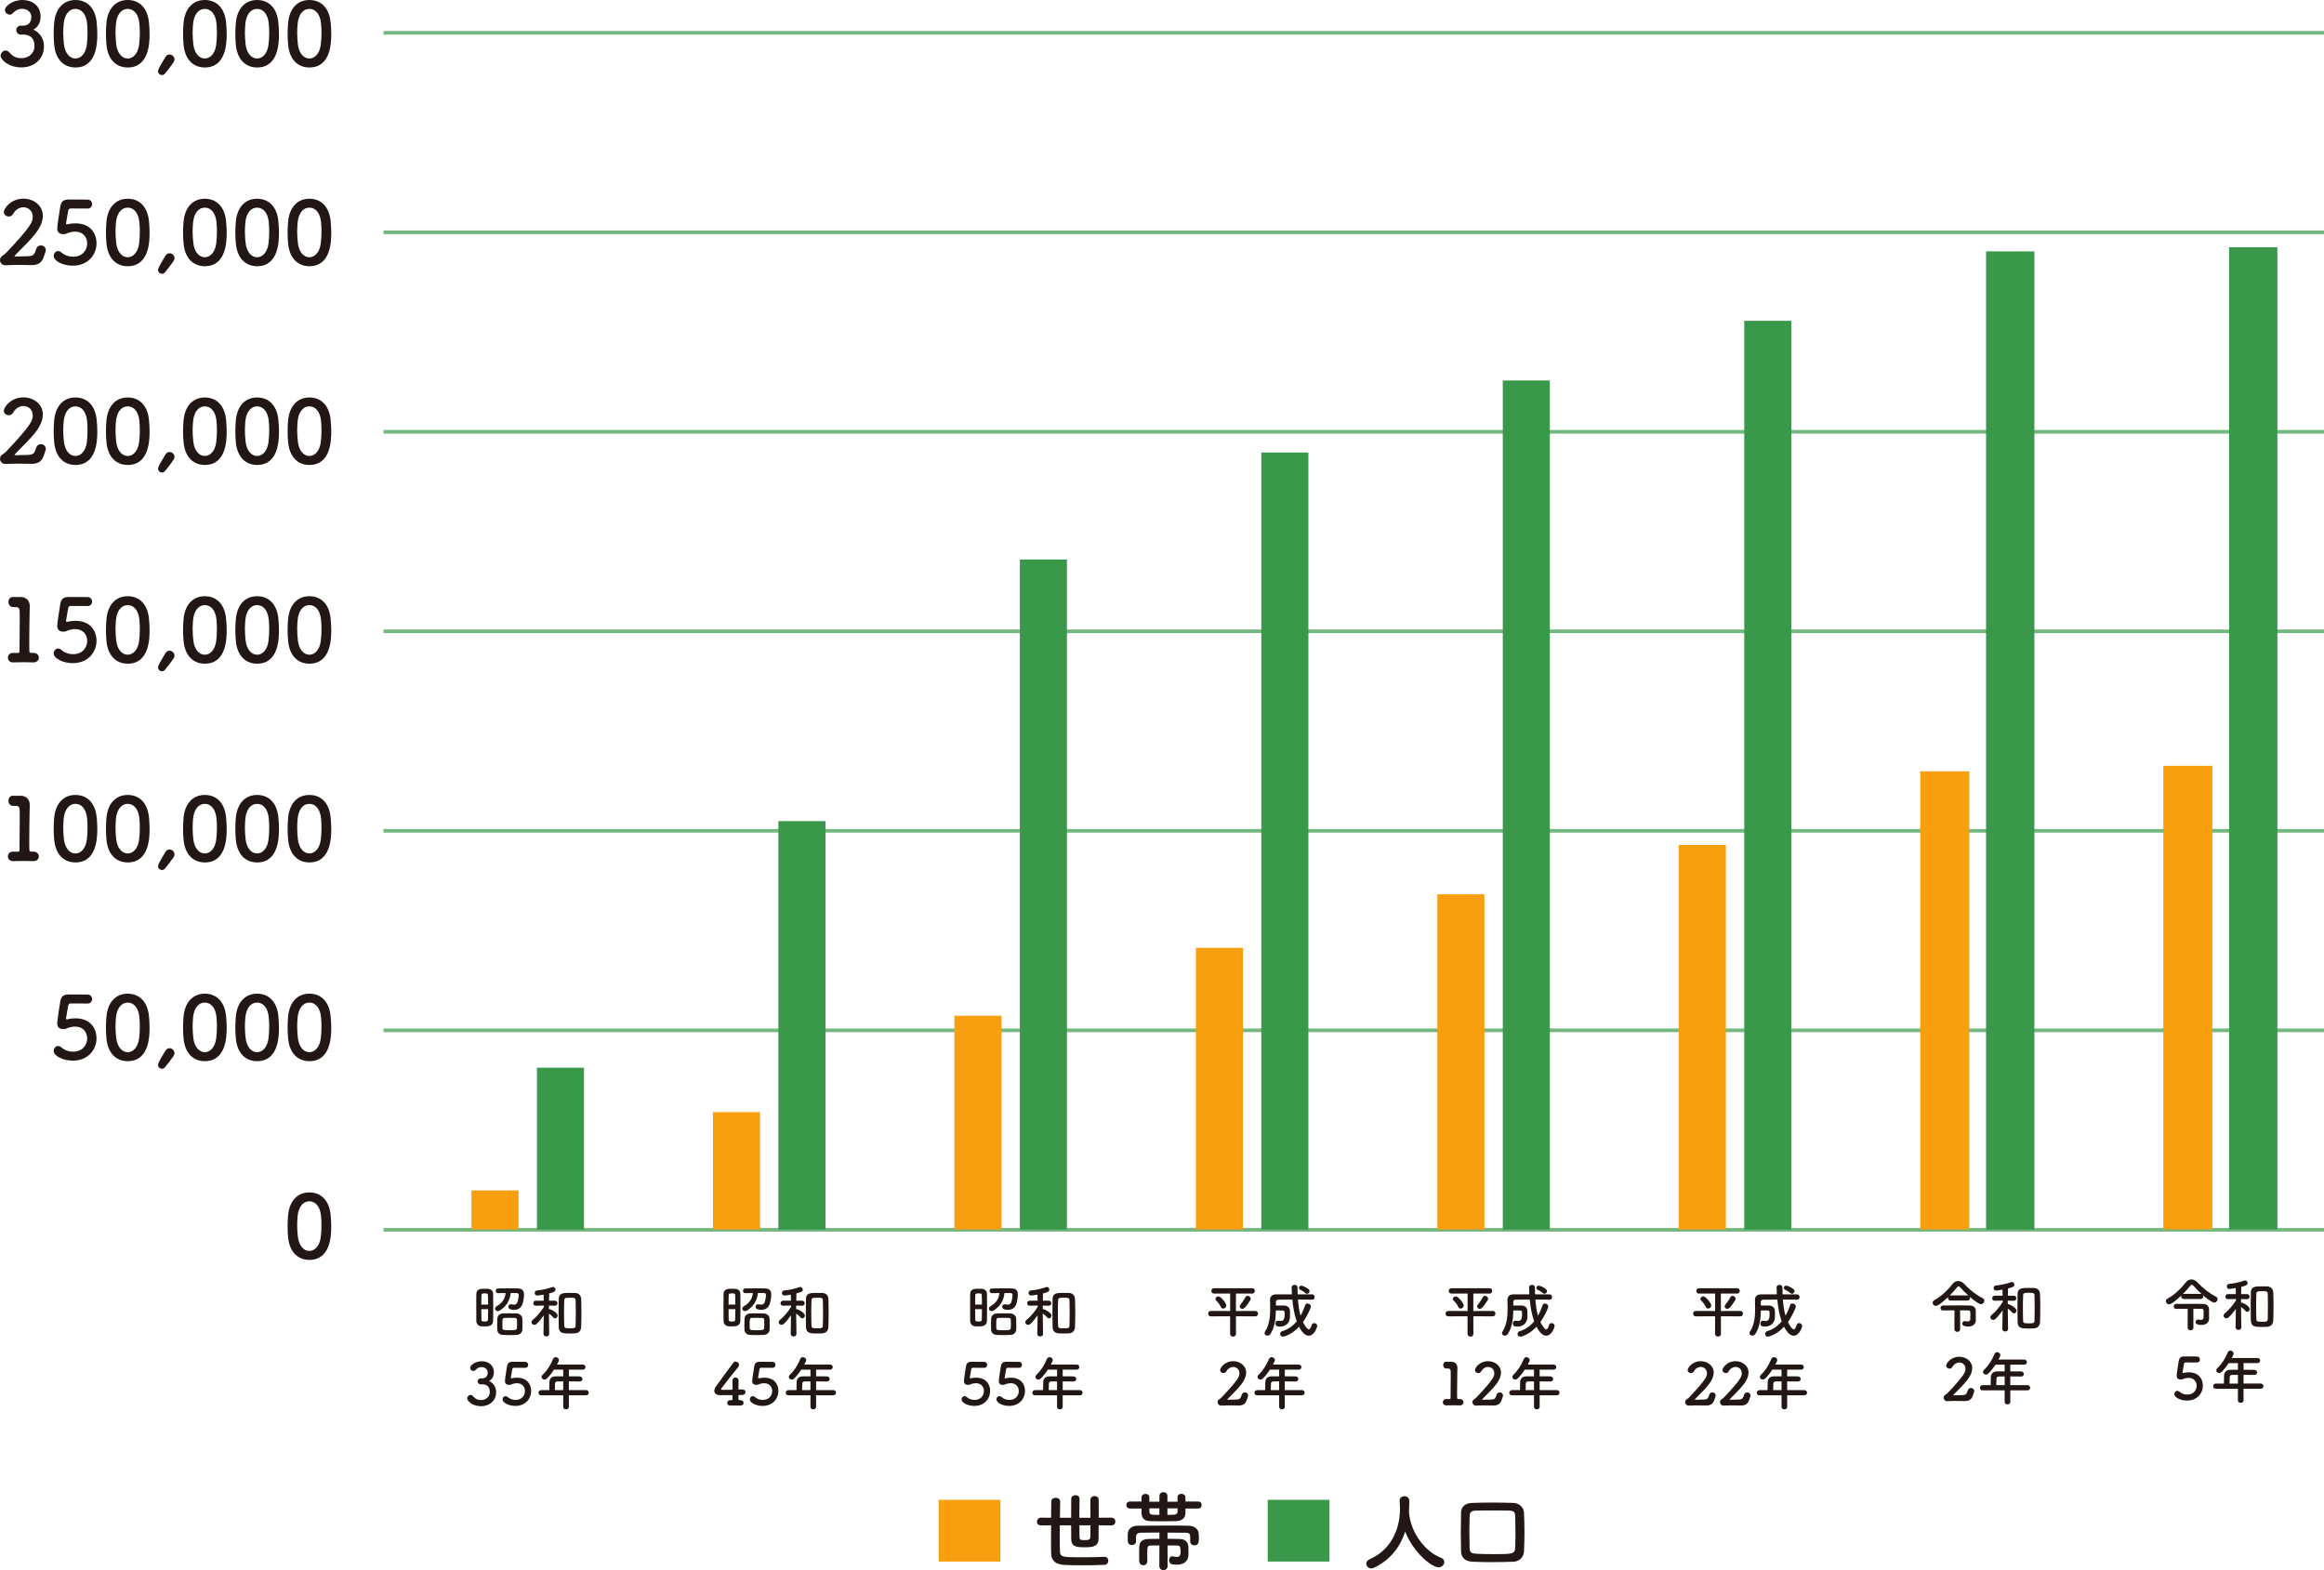 <?xml version="1.0" encoding="UTF-8"?>
<svg id="_レイヤー_2" data-name="レイヤー 2" xmlns="http://www.w3.org/2000/svg" viewBox="0 0 330.285 223.163">
  <g id="text">
    <g>
      <g>
        <line x1="54.501" y1="4.661" x2="330.285" y2="4.661" style="fill: none; stroke: #74b780; stroke-miterlimit: 10; stroke-width: .516px;"/>
        <line x1="54.501" y1="33.017" x2="330.285" y2="33.017" style="fill: none; stroke: #74b780; stroke-miterlimit: 10; stroke-width: .516px;"/>
        <line x1="54.501" y1="61.372" x2="330.285" y2="61.372" style="fill: none; stroke: #74b780; stroke-miterlimit: 10; stroke-width: .516px;"/>
        <line x1="54.501" y1="89.727" x2="330.285" y2="89.727" style="fill: none; stroke: #74b780; stroke-miterlimit: 10; stroke-width: .516px;"/>
        <line x1="54.501" y1="118.083" x2="330.285" y2="118.083" style="fill: none; stroke: #74b780; stroke-miterlimit: 10; stroke-width: .516px;"/>
        <line x1="54.501" y1="146.438" x2="330.285" y2="146.438" style="fill: none; stroke: #74b780; stroke-miterlimit: 10; stroke-width: .516px;"/>
        <line x1="54.501" y1="174.793" x2="330.285" y2="174.793" style="fill: none; stroke: #74b780; stroke-miterlimit: 10; stroke-width: .516px;"/>
      </g>
      <g>
        <rect x="282.259" y="35.728" width="6.863" height="139.027" style="fill: #39984a; stroke-width: 0px;"/>
        <rect x="272.907" y="109.617" width="6.964" height="65.137" style="fill: #f79f0e; stroke-width: 0px;"/>
      </g>
      <g>
        <rect x="247.892" y="45.595" width="6.689" height="129.16" style="fill: #39984a; stroke-width: 0px;"/>
        <rect x="238.59" y="120.086" width="6.689" height="54.668" style="fill: #f79f0e; stroke-width: 0px;"/>
      </g>
      <g>
        <rect x="213.575" y="54.077" width="6.689" height="120.678" style="fill: #39984a; stroke-width: 0px;"/>
        <rect x="204.274" y="127.106" width="6.689" height="47.648" style="fill: #f79f0e; stroke-width: 0px;"/>
      </g>
      <g>
        <rect x="179.259" y="64.314" width="6.689" height="110.44" style="fill: #39984a; stroke-width: 0px;"/>
        <rect x="169.957" y="134.711" width="6.689" height="40.043" style="fill: #f79f0e; stroke-width: 0px;"/>
      </g>
      <g>
        <rect x="144.942" y="79.524" width="6.689" height="95.23" style="fill: #39984a; stroke-width: 0px;"/>
        <rect x="135.641" y="144.364" width="6.689" height="30.391" style="fill: #f79f0e; stroke-width: 0px;"/>
      </g>
      <g>
        <rect x="110.626" y="116.704" width="6.689" height="58.051" style="fill: #39984a; stroke-width: 0px;"/>
        <rect x="101.324" y="158.062" width="6.689" height="16.693" style="fill: #f79f0e; stroke-width: 0px;"/>
      </g>
      <g>
        <rect x="76.309" y="151.751" width="6.689" height="23.004" style="fill: #39984a; stroke-width: 0px;"/>
        <rect x="67.008" y="169.192" width="6.689" height="5.563" style="fill: #f79f0e; stroke-width: 0px;"/>
      </g>
      <g>
        <path d="m68.851,188.518c-.165,0-.322-.008-.471-.017-.396-.033-.686-.338-.686-.776-.008-.578-.008-1.461-.008-2.271,0-.594,0-1.155.008-1.543.017-.743.678-.743,1.123-.743.174,0,.347,0,.512.008.446.017.743.297.751.702.009.471.017,1.106.017,1.742,0,.784-.008,1.577-.017,2.113-.017.784-.742.784-1.229.784Zm.52-3.104c0-.52-.008-1.007-.024-1.354-.008-.198-.157-.239-.454-.239-.306,0-.471.042-.471.248-.008.314-.017.809-.017,1.346h.966Zm-.966.652c0,.586.009,1.155.017,1.519,0,.165.074.24.463.24.313,0,.454-.042.462-.248.017-.388.024-.941.024-1.51h-.966Zm2.386-2.271c-.223,0-.338-.165-.338-.33s.115-.338.338-.338c.454-.008,1.057-.017,1.635-.017.413,0,.809.008,1.131.008.413.008.908.107.916.858,0,.388-.106,1.057-.214,1.354-.215.569-.619.833-1.197.833-.743,0-.817-.289-.817-.446,0-.181.132-.347.371-.347.042,0,.091,0,.141.017.107.025.198.042.289.042.248,0,.404-.124.504-.38.082-.231.165-.66.173-.958,0-.239-.091-.306-.313-.313-.231-.008-.528-.008-.834-.008-.107,1.114-.652,1.907-1.511,2.468-.115.074-.23.107-.33.107-.223,0-.38-.165-.38-.347,0-.115.066-.248.231-.347.768-.454,1.197-1.023,1.271-1.874-.389,0-.768.008-1.057.016h-.009Zm2.617,5.936c-.223.017-.553.025-.892.025-.38,0-.768-.008-1.032-.025-.577-.033-.801-.363-.816-.784-.009-.182-.009-.38-.009-.586,0-.33.009-.668.017-.924.017-.438.33-.735.801-.759.239-.008.562-.017.883-.017.389,0,.784.008,1.041.017.421.016.816.297.833.726.009.272.017.636.017.966,0,.207,0,.405-.008.562-.017.446-.306.759-.834.801Zm.074-1.593c0-.207,0-.413-.008-.553-.009-.165-.107-.264-.306-.272-.165-.008-.446-.008-.727-.008s-.553,0-.71.008c-.33.008-.33.149-.33,1.007,0,.165,0,.322.008.438.017.306.198.306,1.04.306.769,0,1.008,0,1.024-.363.008-.149.008-.355.008-.562Z" style="fill: #221714; stroke-width: 0px;"/>
        <path d="m78.055,189.599c0,.231-.206.347-.404.347-.207,0-.413-.115-.413-.347v-.008l.041-2.642c-.321.454-.677.891-1.015,1.213-.107.099-.224.14-.331.14-.223,0-.404-.182-.404-.38,0-.107.05-.214.165-.313.463-.372,1.164-1.131,1.602-1.866l-.008-.19-1.123.025h-.008c-.248,0-.363-.173-.363-.355s.124-.363.371-.363h1.114l-.024-.858c-.132.025-.768.132-.883.132-.248,0-.38-.189-.38-.371,0-.165.107-.331.33-.355.775-.074,1.428-.215,2.146-.471.041-.017.082-.025.123-.025.207,0,.363.19.363.38,0,.322-.438.421-.908.537-.008.19-.008.586-.016,1.032h.825c.247,0,.371.182.371.363s-.124.355-.363.355h-.008l-.842-.017v.512c.032-.008.058-.008.082-.008.141,0,1.156.487,1.156.916,0,.207-.174.396-.363.396-.091,0-.182-.042-.265-.141-.148-.19-.404-.396-.61-.545.008,1.238.041,2.898.041,2.898v.008Zm2.964-.074c-.966,0-1.585,0-1.61-.924-.017-.636-.024-1.321-.024-2.014s.008-1.379.024-2.006c.025-.809.669-.825,1.486-.825.289,0,.603,0,.825.008.504.017.858.33.875.875.025.594.033,1.271.033,1.957,0,.685-.008,1.37-.033,1.989-.017.528-.313.892-.892.924-.173.008-.429.017-.685.017Zm.041-.734c.652,0,.743-.083.751-.413.017-.528.024-1.164.024-1.799,0-.627-.008-1.255-.024-1.75-.008-.372-.198-.388-.801-.388-.701,0-.809.066-.817.388-.024.487-.033,1.089-.033,1.692,0,.669.009,1.337.033,1.882.009.338.116.388.867.388Z" style="fill: #221714; stroke-width: 0px;"/>
        <path d="m68.554,195.905c.503-.016.76-.347.76-.842v-.025c0-.355-.339-.734-.875-.734-.446,0-.719.248-.892.429-.083.091-.182.124-.281.124-.231,0-.454-.206-.454-.446,0-.338.686-.941,1.668-.941.866,0,1.709.496,1.709,1.585,0,.562-.265.999-.678,1.222.124.058.999.471.999,1.593,0,1.164-.892,1.99-2.138,1.99-1.255,0-1.973-.751-1.973-1.115,0-.256.23-.487.479-.487.107,0,.223.049.322.157.371.413.635.57,1.213.57.603,0,1.197-.438,1.197-1.131,0-1.007-.719-1.106-1.098-1.106h-.074c-.05,0-.091.008-.124.008-.256,0-.43-.223-.43-.429,0-.207.165-.421.421-.421h.248Z" style="fill: #221714; stroke-width: 0px;"/>
        <path d="m73.234,199.818c-.949,0-1.808-.462-1.808-.924,0-.248.189-.462.421-.462.091,0,.189.033.289.115.338.297.751.421,1.131.421.916,0,1.337-.661,1.337-1.263,0-.562-.371-1.114-1.147-1.114-.231,0-.454.049-.66.115-.115.042-.198.107-.322.116-.041,0-.082.008-.124.008-.363,0-.586-.165-.586-.553,0-.281.256-1.874.289-2.08.083-.446.281-.652.801-.652h.058c.066,0,.265.008,1.726.008.28,0,.429.215.429.429,0,.207-.14.421-.421.421-.23,0-1.337-.008-1.593-.008-.165,0-.231.091-.256.239-.041.289-.165.949-.19,1.114,0,.025-.008.042-.008.058,0,.074.033.099.083.099.058,0,.123-.024.189-.041.148-.033.371-.058.619-.058,1.444,0,1.998.974,1.998,1.89,0,1.065-.784,2.122-2.254,2.122Z" style="fill: #221714; stroke-width: 0px;"/>
        <path d="m80.846,198.316v1.651c0,.223-.198.339-.404.339-.198,0-.396-.116-.396-.339v-1.651h-3.12c-.272,0-.396-.173-.396-.355,0-.19.141-.388.396-.388h1.131c0-.272.008-.578.024-1.164.008-.372.231-.792.908-.792h1.057v-.949h-1.312c-.322.495-.686.941-1.007,1.254-.116.107-.24.157-.348.157-.223,0-.412-.182-.412-.388,0-.099.041-.198.141-.289.635-.594,1.114-1.337,1.494-2.262.074-.173.214-.248.362-.248.231,0,.471.173.471.404,0,.124-.065.264-.272.644h3.649c.264,0,.396.182.396.363s-.132.363-.396.363h-1.965v.949c.503,0,1.016.008,1.511.008.272.008.412.19.412.371,0,.182-.132.355-.404.355h-.008c-.479-.008-1.008-.016-1.511-.016v1.238h2.443c.248,0,.38.189.38.379,0,.182-.124.363-.38.363h-2.443Zm-.801-1.973h-.801c-.281,0-.355.14-.363.313-.009.256-.017.611-.024.917h1.188v-1.23Z" style="fill: #221714; stroke-width: 0px;"/>
      </g>
      <g>
        <path d="m103.988,188.518c-.165,0-.322-.008-.471-.017-.396-.033-.686-.338-.686-.776-.008-.578-.008-1.461-.008-2.271,0-.594,0-1.155.008-1.543.017-.743.678-.743,1.123-.743.174,0,.347,0,.512.008.446.017.743.297.751.702.009.471.017,1.106.017,1.742,0,.784-.008,1.577-.017,2.113-.017.784-.742.784-1.229.784Zm.52-3.104c0-.52-.008-1.007-.024-1.354-.008-.198-.157-.239-.454-.239-.306,0-.471.042-.471.248-.008.314-.017.809-.017,1.346h.966Zm-.966.652c0,.586.009,1.155.017,1.519,0,.165.074.24.463.24.313,0,.454-.042.462-.248.017-.388.024-.941.024-1.51h-.966Zm2.386-2.271c-.223,0-.338-.165-.338-.33s.115-.338.338-.338c.454-.008,1.057-.017,1.635-.017.413,0,.809.008,1.131.008.413.008.908.107.916.858,0,.388-.106,1.057-.214,1.354-.215.569-.619.833-1.197.833-.743,0-.817-.289-.817-.446,0-.181.132-.347.371-.347.042,0,.091,0,.141.017.107.025.198.042.289.042.248,0,.404-.124.504-.38.082-.231.165-.66.173-.958,0-.239-.091-.306-.313-.313-.231-.008-.528-.008-.834-.008-.107,1.114-.652,1.907-1.511,2.468-.115.074-.23.107-.33.107-.223,0-.38-.165-.38-.347,0-.115.066-.248.231-.347.768-.454,1.197-1.023,1.271-1.874-.389,0-.768.008-1.057.016h-.009Zm2.617,5.936c-.223.017-.553.025-.892.025-.38,0-.768-.008-1.032-.025-.577-.033-.801-.363-.816-.784-.009-.182-.009-.38-.009-.586,0-.33.009-.668.017-.924.017-.438.33-.735.801-.759.239-.008.562-.017.883-.017.389,0,.784.008,1.041.017.421.016.816.297.833.726.009.272.017.636.017.966,0,.207,0,.405-.008.562-.017.446-.306.759-.834.801Zm.074-1.593c0-.207,0-.413-.008-.553-.009-.165-.107-.264-.306-.272-.165-.008-.446-.008-.727-.008s-.553,0-.71.008c-.33.008-.33.149-.33,1.007,0,.165,0,.322.008.438.017.306.198.306,1.04.306.769,0,1.008,0,1.024-.363.008-.149.008-.355.008-.562Z" style="fill: #221714; stroke-width: 0px;"/>
        <path d="m113.192,189.599c0,.231-.206.347-.404.347-.207,0-.413-.115-.413-.347v-.008l.041-2.642c-.321.454-.677.891-1.015,1.213-.107.099-.224.14-.33.14-.224,0-.405-.182-.405-.38,0-.107.05-.214.165-.313.463-.372,1.164-1.131,1.602-1.866l-.008-.19-1.123.025h-.008c-.248,0-.363-.173-.363-.355s.124-.363.371-.363h1.114l-.024-.858c-.132.025-.768.132-.883.132-.248,0-.38-.189-.38-.371,0-.165.107-.331.33-.355.775-.074,1.428-.215,2.146-.471.041-.017.082-.025.123-.025.207,0,.363.19.363.38,0,.322-.438.421-.907.537-.009.19-.009.586-.017,1.032h.825c.248,0,.371.182.371.363s-.123.355-.363.355h-.008l-.842-.017v.512c.033-.008.058-.008.082-.008.141,0,1.156.487,1.156.916,0,.207-.174.396-.363.396-.091,0-.182-.042-.265-.141-.148-.19-.404-.396-.61-.545.008,1.238.041,2.898.041,2.898v.008Zm2.964-.074c-.966,0-1.585,0-1.61-.924-.017-.636-.024-1.321-.024-2.014s.008-1.379.024-2.006c.025-.809.669-.825,1.486-.825.289,0,.603,0,.825.008.504.017.858.33.875.875.025.594.033,1.271.033,1.957,0,.685-.008,1.37-.033,1.989-.017.528-.313.892-.892.924-.173.008-.429.017-.685.017Zm.041-.734c.652,0,.743-.083.751-.413.017-.528.024-1.164.024-1.799,0-.627-.008-1.255-.024-1.75-.008-.372-.198-.388-.801-.388-.701,0-.809.066-.817.388-.024.487-.032,1.089-.032,1.692,0,.669.008,1.337.032,1.882.009.338.116.388.867.388Z" style="fill: #221714; stroke-width: 0px;"/>
        <path d="m104.095,198.374c0-.058-.033-.091-.091-.091-.784.008-1.568.008-1.651.008-.553,0-.833-.256-.833-.619,0-.189.074-.404.23-.619.496-.702,1.857-2.551,2.469-3.368.091-.124.206-.173.33-.173.239,0,.487.214.487.47,0,.099-.042.207-.124.314-.371.454-1.924,2.386-2.386,3.021-.033.042-.05.075-.05.116,0,.107.124.107.306.107.256,0,.727-.008,1.214-.017.074,0,.115-.041.115-.116v-.429c0-.322,0-.569-.008-.734v-.033c0-.281.214-.438.429-.438s.43.157.43.471c0,.371-.009.603-.017,1.147,0,.066.008.099.091.099.264-.008.445-.008.479-.008h.024c.265,0,.413.189.413.379s-.148.396-.471.405c-.132.008-.264.008-.396.008-.058,0-.14.008-.14.091,0,.132.008.355.008.512,0,.091.033.124.231.124h.017c.321,0,.479.19.479.388,0,.19-.148.38-.454.38h-.041c-.223-.008-.471-.008-.71-.008-.231,0-.454,0-.636.008-.239.008-.487-.091-.487-.38,0-.198.148-.388.454-.388h.033l.099.008c.075,0,.157-.017.157-.107v-.528Z" style="fill: #221714; stroke-width: 0px;"/>
        <path d="m108.372,199.818c-.949,0-1.808-.462-1.808-.924,0-.248.189-.462.421-.462.091,0,.189.033.289.115.338.297.751.421,1.131.421.916,0,1.337-.661,1.337-1.263,0-.562-.371-1.114-1.147-1.114-.231,0-.454.049-.66.115-.115.042-.198.107-.322.116-.041,0-.082.008-.124.008-.363,0-.586-.165-.586-.553,0-.281.256-1.874.289-2.08.083-.446.28-.652.801-.652h.058c.066,0,.265.008,1.726.008.28,0,.429.215.429.429,0,.207-.14.421-.421.421-.23,0-1.337-.008-1.593-.008-.165,0-.231.091-.256.239-.041.289-.165.949-.19,1.114,0,.025-.008.042-.008.058,0,.074.033.099.083.099.058,0,.123-.024.189-.041.148-.033.371-.058.619-.058,1.444,0,1.998.974,1.998,1.89,0,1.065-.784,2.122-2.254,2.122Z" style="fill: #221714; stroke-width: 0px;"/>
        <path d="m115.983,198.316v1.651c0,.223-.198.339-.404.339-.198,0-.396-.116-.396-.339v-1.651h-3.12c-.272,0-.396-.173-.396-.355,0-.19.141-.388.396-.388h1.131c0-.272.008-.578.024-1.164.008-.372.231-.792.908-.792h1.057v-.949h-1.312c-.322.495-.686.941-1.007,1.254-.116.107-.24.157-.348.157-.223,0-.412-.182-.412-.388,0-.099.041-.198.141-.289.635-.594,1.114-1.337,1.494-2.262.074-.173.214-.248.362-.248.231,0,.471.173.471.404,0,.124-.065.264-.272.644h3.649c.264,0,.396.182.396.363s-.132.363-.396.363h-1.965v.949c.503,0,1.016.008,1.511.008.272.008.412.19.412.371,0,.182-.132.355-.404.355h-.008c-.479-.008-1.008-.016-1.511-.016v1.238h2.443c.248,0,.38.189.38.379,0,.182-.124.363-.38.363h-2.443Zm-.801-1.973h-.801c-.281,0-.355.14-.363.313-.008.256-.017.611-.024.917h1.188v-1.23Z" style="fill: #221714; stroke-width: 0px;"/>
      </g>
      <g>
        <path d="m139.035,188.518c-.165,0-.322-.008-.471-.017-.396-.033-.686-.338-.686-.776-.008-.578-.008-1.461-.008-2.271,0-.594,0-1.155.008-1.543.017-.743.678-.743,1.123-.743.174,0,.347,0,.512.008.446.017.743.297.751.702.009.471.017,1.106.017,1.742,0,.784-.008,1.577-.017,2.113-.017.784-.742.784-1.229.784Zm.52-3.104c0-.52-.008-1.007-.024-1.354-.008-.198-.157-.239-.454-.239-.306,0-.471.042-.471.248-.008.314-.017.809-.017,1.346h.966Zm-.966.652c0,.586.009,1.155.017,1.519,0,.165.074.24.463.24.313,0,.454-.042.462-.248.017-.388.024-.941.024-1.51h-.966Zm2.386-2.271c-.223,0-.338-.165-.338-.33s.115-.338.338-.338c.454-.008,1.057-.017,1.635-.017.413,0,.809.008,1.131.008.413.008.908.107.916.858,0,.388-.106,1.057-.214,1.354-.215.569-.619.833-1.197.833-.743,0-.817-.289-.817-.446,0-.181.132-.347.371-.347.042,0,.091,0,.141.017.107.025.198.042.289.042.248,0,.404-.124.504-.38.082-.231.165-.66.173-.958,0-.239-.091-.306-.313-.313-.231-.008-.528-.008-.834-.008-.107,1.114-.652,1.907-1.511,2.468-.115.074-.23.107-.33.107-.223,0-.38-.165-.38-.347,0-.115.066-.248.231-.347.768-.454,1.197-1.023,1.271-1.874-.389,0-.768.008-1.057.016h-.009Zm2.617,5.936c-.223.017-.553.025-.892.025-.38,0-.768-.008-1.032-.025-.577-.033-.801-.363-.816-.784-.009-.182-.009-.38-.009-.586,0-.33.009-.668.017-.924.017-.438.33-.735.801-.759.239-.008.562-.017.883-.017.389,0,.784.008,1.041.017.421.016.816.297.833.726.009.272.017.636.017.966,0,.207,0,.405-.008.562-.017.446-.306.759-.834.801Zm.074-1.593c0-.207,0-.413-.008-.553-.009-.165-.107-.264-.306-.272-.165-.008-.446-.008-.727-.008s-.553,0-.71.008c-.33.008-.33.149-.33,1.007,0,.165,0,.322.008.438.017.306.198.306,1.04.306.769,0,1.008,0,1.024-.363.008-.149.008-.355.008-.562Z" style="fill: #221714; stroke-width: 0px;"/>
        <path d="m148.239,189.599c0,.231-.206.347-.404.347-.207,0-.413-.115-.413-.347v-.008l.041-2.642c-.321.454-.677.891-1.015,1.213-.107.099-.224.14-.33.14-.224,0-.405-.182-.405-.38,0-.107.05-.214.165-.313.463-.372,1.164-1.131,1.602-1.866l-.008-.19-1.123.025h-.008c-.248,0-.363-.173-.363-.355s.124-.363.371-.363h1.114l-.024-.858c-.132.025-.768.132-.883.132-.248,0-.38-.189-.38-.371,0-.165.107-.331.33-.355.775-.074,1.428-.215,2.146-.471.041-.017.082-.025.123-.025.207,0,.363.19.363.38,0,.322-.438.421-.907.537-.009.19-.009.586-.017,1.032h.825c.248,0,.371.182.371.363s-.123.355-.363.355h-.008l-.842-.017v.512c.033-.008.058-.008.082-.008.141,0,1.156.487,1.156.916,0,.207-.174.396-.363.396-.091,0-.182-.042-.265-.141-.148-.19-.404-.396-.61-.545.008,1.238.041,2.898.041,2.898v.008Zm2.964-.074c-.966,0-1.585,0-1.61-.924-.017-.636-.024-1.321-.024-2.014s.008-1.379.024-2.006c.025-.809.669-.825,1.486-.825.289,0,.603,0,.825.008.504.017.858.33.875.875.025.594.033,1.271.033,1.957,0,.685-.008,1.37-.033,1.989-.017.528-.313.892-.892.924-.173.008-.429.017-.685.017Zm.041-.734c.652,0,.743-.083.751-.413.017-.528.024-1.164.024-1.799,0-.627-.008-1.255-.024-1.75-.008-.372-.198-.388-.801-.388-.701,0-.809.066-.817.388-.024.487-.032,1.089-.032,1.692,0,.669.008,1.337.032,1.882.009.338.116.388.867.388Z" style="fill: #221714; stroke-width: 0px;"/>
        <path d="m138.465,199.818c-.949,0-1.808-.462-1.808-.924,0-.248.189-.462.421-.462.091,0,.189.033.289.115.338.297.751.421,1.131.421.916,0,1.337-.661,1.337-1.263,0-.562-.371-1.114-1.147-1.114-.231,0-.454.049-.66.115-.115.042-.198.107-.322.116-.041,0-.082.008-.124.008-.363,0-.586-.165-.586-.553,0-.281.256-1.874.289-2.08.083-.446.28-.652.801-.652h.058c.066,0,.265.008,1.726.008.28,0,.429.215.429.429,0,.207-.14.421-.421.421-.23,0-1.337-.008-1.593-.008-.165,0-.231.091-.256.239-.041.289-.165.949-.19,1.114,0,.025-.008.042-.008.058,0,.074.033.099.083.099.058,0,.123-.024.189-.041.148-.033.371-.058.619-.058,1.444,0,1.998.974,1.998,1.89,0,1.065-.784,2.122-2.254,2.122Z" style="fill: #221714; stroke-width: 0px;"/>
        <path d="m143.418,199.818c-.949,0-1.808-.462-1.808-.924,0-.248.189-.462.421-.462.091,0,.189.033.289.115.338.297.751.421,1.131.421.916,0,1.337-.661,1.337-1.263,0-.562-.371-1.114-1.147-1.114-.231,0-.454.049-.66.115-.115.042-.198.107-.322.116-.041,0-.082.008-.124.008-.363,0-.586-.165-.586-.553,0-.281.256-1.874.289-2.08.083-.446.28-.652.801-.652h.058c.066,0,.265.008,1.726.008.28,0,.429.215.429.429,0,.207-.14.421-.421.421-.23,0-1.337-.008-1.593-.008-.165,0-.231.091-.256.239-.041.289-.165.949-.19,1.114,0,.025-.008.042-.008.058,0,.074.033.099.083.099.058,0,.123-.024.189-.041.148-.033.371-.058.619-.058,1.444,0,1.998.974,1.998,1.89,0,1.065-.784,2.122-2.254,2.122Z" style="fill: #221714; stroke-width: 0px;"/>
        <path d="m151.03,198.316v1.651c0,.223-.198.339-.404.339-.198,0-.396-.116-.396-.339v-1.651h-3.12c-.272,0-.396-.173-.396-.355,0-.19.141-.388.396-.388h1.131c0-.272.008-.578.024-1.164.008-.372.231-.792.908-.792h1.057v-.949h-1.312c-.322.495-.686.941-1.007,1.254-.116.107-.24.157-.348.157-.223,0-.412-.182-.412-.388,0-.099.041-.198.141-.289.635-.594,1.114-1.337,1.494-2.262.074-.173.214-.248.362-.248.231,0,.471.173.471.404,0,.124-.065.264-.272.644h3.649c.264,0,.396.182.396.363s-.132.363-.396.363h-1.965v.949c.503,0,1.016.008,1.511.008.272.008.412.19.412.371,0,.182-.132.355-.404.355h-.008c-.479-.008-1.008-.016-1.511-.016v1.238h2.443c.248,0,.38.189.38.379,0,.182-.124.363-.38.363h-2.443Zm-.801-1.973h-.801c-.281,0-.355.14-.363.313-.008.256-.017.611-.024.917h1.188v-1.23Z" style="fill: #221714; stroke-width: 0px;"/>
      </g>
      <g>
        <path d="m175.649,187.081l.009,2.485c0,.272-.207.404-.421.404-.207,0-.413-.132-.413-.404v-2.485l-2.741.008c-.256,0-.379-.19-.379-.388,0-.19.123-.379.379-.379l2.749.008v-2.485l-2.295.008c-.256,0-.379-.19-.379-.38s.123-.38.379-.38h5.44c.239,0,.354.19.354.372,0,.198-.123.388-.354.388l-2.328-.008v2.485l2.782-.008c.239,0,.354.189.354.379s-.123.388-.354.388l-2.782-.008Zm-2.146-1.337c-.148-.355-.486-.743-.644-.883-.091-.074-.124-.157-.124-.239,0-.198.198-.372.413-.372.354,0,1.131.966,1.131,1.296,0,.248-.223.438-.438.438-.141,0-.265-.066-.339-.239Zm2.684-.074c0-.083.032-.173.107-.256.264-.297.544-.735.693-1.032.074-.149.189-.207.313-.207.215,0,.445.19.445.421,0,.074-.017.141-.065.215-.719,1.131-.949,1.213-1.123,1.213-.198,0-.371-.157-.371-.355Z" style="fill: #221714; stroke-width: 0px;"/>
        <path d="m186.513,184.72c-.677-.008-1.361-.017-2.047-.017.058.768.157,1.568.371,2.295.265-.462.479-.974.661-1.511.058-.157.182-.223.321-.223.224,0,.479.173.479.421,0,.264-.636,1.552-1.115,2.221.487.982.793,1.048.826,1.048.14,0,.256-.198.412-.644.066-.19.198-.264.339-.264.223,0,.445.182.445.404,0,.141-.379,1.387-1.205,1.387-.247,0-.792-.116-1.37-1.271-1.139,1.205-2.221,1.412-2.295,1.412-.256,0-.404-.198-.404-.396,0-.166.099-.322.313-.388.851-.256,1.52-.751,2.048-1.403-.339-.933-.521-1.998-.619-3.079-.686,0-1.362.008-2.007.008-.206,0-.338.132-.338.338v.495c.198-.008.412-.008.627-.008.207,0,.413,0,.57.008.421.008.759.272.801.702.008.099.016.281.016.487,0,.313-.016.685-.082.892-.215.677-.817.908-1.346.908-.404,0-.644-.074-.644-.446,0-.198.107-.388.305-.388.033,0,.059,0,.091.008.091.017.19.033.289.033.446,0,.619-.206.619-.974,0-.52,0-.528-.71-.528-.173,0-.354,0-.536.008-.017,1.09-.115,2.271-.751,3.302-.124.19-.298.272-.454.272-.215,0-.405-.141-.405-.347,0-.074.025-.157.083-.248.611-.95.718-2.13.718-3.22,0-.438-.016-.867-.024-1.255v-.016c0-.438.265-.776.834-.776.727,0,1.502-.008,2.278-.008-.017-.256-.041-.958-.041-.999,0-.223.214-.347.429-.347.198,0,.404.115.404.372.009.313.009.635.025.974.718,0,1.42.008,2.08.008.223,0,.33.19.33.38s-.107.372-.313.372h-.009Zm-1.007-.949c-.247-.223-.545-.372-.701-.446-.141-.066-.198-.173-.198-.289,0-.157.124-.313.33-.313.198,0,.775.289,1.023.487.107.091.157.198.157.297,0,.189-.165.371-.355.371-.082,0-.173-.033-.256-.107Z" style="fill: #221714; stroke-width: 0px;"/>
        <path d="m177.202,198.952c-.174.512-.471.809-1.147.809h-.083c-.338-.008-.701-.017-1.064-.017-.471,0-.933.008-1.312.033h-.033c-.313,0-.521-.231-.521-.487,0-.231.124-.355.289-.454.1-.066.215-.148.313-.256,2.452-2.592,2.502-2.972,2.502-3.409,0-.545-.413-.892-.884-.892-.347,0-.727.19-.982.636-.099.173-.256.239-.404.239-.239,0-.471-.173-.471-.421,0-.347.669-1.271,1.85-1.271.94,0,1.849.611,1.849,1.618,0,.462-.182.991-.627,1.593-.595.801-1.354,1.461-2.031,2.188-.016.017-.024.033-.024.049,0,.017.017.033.066.033.289-.017.94,0,1.329-.033.47-.041.52-.264.644-.644.083-.264.272-.372.462-.372.231,0,.463.173.463.446,0,.049-.009.107-.033.173l-.148.438Z" style="fill: #221714; stroke-width: 0px;"/>
        <path d="m182.593,198.316v1.651c0,.223-.198.339-.404.339-.198,0-.396-.116-.396-.339v-1.651h-3.12c-.272,0-.396-.173-.396-.355,0-.19.141-.388.396-.388h1.131c0-.272.008-.578.024-1.164.008-.372.231-.792.908-.792h1.057v-.949h-1.312c-.322.495-.686.941-1.007,1.254-.116.107-.24.157-.348.157-.223,0-.412-.182-.412-.388,0-.099.041-.198.141-.289.635-.594,1.114-1.337,1.494-2.262.074-.173.214-.248.362-.248.231,0,.471.173.471.404,0,.124-.065.264-.272.644h3.649c.264,0,.396.182.396.363s-.132.363-.396.363h-1.965v.949c.503,0,1.016.008,1.511.008.272.008.412.19.412.371,0,.182-.132.355-.404.355h-.008c-.479-.008-1.008-.016-1.511-.016v1.238h2.443c.248,0,.38.189.38.379,0,.182-.124.363-.38.363h-2.443Zm-.801-1.973h-.801c-.281,0-.355.14-.363.313-.008.256-.017.611-.024.917h1.188v-1.23Z" style="fill: #221714; stroke-width: 0px;"/>
      </g>
      <g>
        <path d="m209.39,187.081l.009,2.485c0,.272-.207.404-.421.404-.207,0-.413-.132-.413-.404v-2.485l-2.741.008c-.256,0-.379-.19-.379-.388,0-.19.123-.379.379-.379l2.749.008v-2.485l-2.295.008c-.256,0-.379-.19-.379-.38s.123-.38.379-.38h5.44c.239,0,.354.19.354.372,0,.198-.123.388-.354.388l-2.328-.008v2.485l2.782-.008c.239,0,.354.189.354.379s-.123.388-.354.388l-2.782-.008Zm-2.146-1.337c-.148-.355-.486-.743-.644-.883-.091-.074-.124-.157-.124-.239,0-.198.198-.372.413-.372.354,0,1.131.966,1.131,1.296,0,.248-.223.438-.438.438-.141,0-.265-.066-.339-.239Zm2.684-.074c0-.083.032-.173.107-.256.264-.297.544-.735.693-1.032.074-.149.189-.207.313-.207.215,0,.445.19.445.421,0,.074-.017.141-.065.215-.719,1.131-.949,1.213-1.123,1.213-.198,0-.371-.157-.371-.355Z" style="fill: #221714; stroke-width: 0px;"/>
        <path d="m220.254,184.72c-.677-.008-1.361-.017-2.047-.017.058.768.157,1.568.371,2.295.265-.462.479-.974.661-1.511.058-.157.182-.223.321-.223.224,0,.479.173.479.421,0,.264-.636,1.552-1.115,2.221.487.982.793,1.048.826,1.048.14,0,.256-.198.412-.644.066-.19.198-.264.339-.264.223,0,.445.182.445.404,0,.141-.379,1.387-1.205,1.387-.247,0-.792-.116-1.37-1.271-1.139,1.205-2.221,1.412-2.295,1.412-.256,0-.404-.198-.404-.396,0-.166.099-.322.313-.388.851-.256,1.52-.751,2.048-1.403-.339-.933-.521-1.998-.619-3.079-.686,0-1.362.008-2.007.008-.206,0-.338.132-.338.338v.495c.198-.008.412-.008.627-.008.207,0,.413,0,.57.008.421.008.759.272.801.702.008.099.016.281.016.487,0,.313-.016.685-.082.892-.215.677-.817.908-1.346.908-.404,0-.644-.074-.644-.446,0-.198.107-.388.305-.388.033,0,.059,0,.091.008.091.017.19.033.289.033.446,0,.619-.206.619-.974,0-.52,0-.528-.71-.528-.173,0-.354,0-.536.008-.017,1.09-.115,2.271-.751,3.302-.124.19-.298.272-.454.272-.215,0-.405-.141-.405-.347,0-.074.025-.157.083-.248.611-.95.718-2.13.718-3.22,0-.438-.016-.867-.024-1.255v-.016c0-.438.265-.776.834-.776.727,0,1.502-.008,2.278-.008-.017-.256-.041-.958-.041-.999,0-.223.214-.347.429-.347.198,0,.404.115.404.372.009.313.009.635.025.974.718,0,1.42.008,2.08.008.223,0,.33.19.33.38s-.107.372-.313.372h-.009Zm-1.007-.949c-.247-.223-.545-.372-.701-.446-.141-.066-.198-.173-.198-.289,0-.157.124-.313.33-.313.198,0,.775.289,1.023.487.107.091.157.198.157.297,0,.189-.165.371-.355.371-.082,0-.173-.033-.256-.107Z" style="fill: #221714; stroke-width: 0px;"/>
        <path d="m207.451,198.844h.033c.338,0,.504.231.504.454,0,.223-.174.446-.504.446h-.033c-.223-.008-.545-.017-.875-.017-.388,0-.784.008-.99.017-.306.017-.528-.157-.528-.446,0-.231.165-.454.486-.454h.042c.091.008.256.008.379.008.157,0,.19-.049.19-.198.008-.924.024-2.229.024-3.046,0-.347,0-.603-.008-.71-.009-.256-.091-.388-.363-.396h-.198c-.371.025-.504-.264-.504-.487,0-.239.141-.471.43-.471h.033c.099,0,.206.008.321.008.107,0,.215-.008.289-.008h.074c.545,0,.875.355.875.859v.016c0,.149-.017.388-.017.693-.008.686-.032,1.692-.032,2.749,0,.256.008.52.008.776,0,.124.041.207.174.207h.189Z" style="fill: #221714; stroke-width: 0px;"/>
        <path d="m213.42,198.952c-.174.512-.471.809-1.147.809h-.083c-.338-.008-.701-.017-1.064-.017-.471,0-.933.008-1.312.033h-.033c-.313,0-.521-.231-.521-.487,0-.231.124-.355.289-.454.1-.066.215-.148.313-.256,2.452-2.592,2.502-2.972,2.502-3.409,0-.545-.413-.892-.884-.892-.347,0-.727.19-.982.636-.099.173-.256.239-.404.239-.239,0-.471-.173-.471-.421,0-.347.669-1.271,1.85-1.271.94,0,1.849.611,1.849,1.618,0,.462-.182.991-.627,1.593-.595.801-1.354,1.461-2.031,2.188-.016.017-.024.033-.024.049,0,.017.017.033.066.033.289-.017.94,0,1.329-.033.47-.041.52-.264.644-.644.083-.264.272-.372.462-.372.231,0,.463.173.463.446,0,.049-.009.107-.033.173l-.148.438Z" style="fill: #221714; stroke-width: 0px;"/>
        <path d="m218.81,198.316v1.651c0,.223-.198.339-.404.339-.198,0-.396-.116-.396-.339v-1.651h-3.12c-.272,0-.396-.173-.396-.355,0-.19.141-.388.396-.388h1.131c0-.272.008-.578.024-1.164.008-.372.231-.792.908-.792h1.057v-.949h-1.312c-.322.495-.686.941-1.007,1.254-.116.107-.24.157-.348.157-.223,0-.412-.182-.412-.388,0-.099.041-.198.141-.289.635-.594,1.114-1.337,1.494-2.262.074-.173.214-.248.362-.248.231,0,.471.173.471.404,0,.124-.065.264-.272.644h3.649c.264,0,.396.182.396.363s-.132.363-.396.363h-1.965v.949c.503,0,1.016.008,1.511.008.272.008.412.19.412.371,0,.182-.132.355-.404.355h-.008c-.479-.008-1.008-.016-1.511-.016v1.238h2.443c.248,0,.38.189.38.379,0,.182-.124.363-.38.363h-2.443Zm-.801-1.973h-.801c-.281,0-.355.14-.363.313-.008.256-.017.611-.024.917h1.188v-1.23Z" style="fill: #221714; stroke-width: 0px;"/>
      </g>
      <g>
        <path d="m244.57,187.081l.009,2.485c0,.272-.207.404-.421.404-.207,0-.413-.132-.413-.404v-2.485l-2.741.008c-.256,0-.379-.19-.379-.388,0-.19.123-.379.379-.379l2.749.008v-2.485l-2.295.008c-.256,0-.379-.19-.379-.38s.123-.38.379-.38h5.44c.239,0,.354.19.354.372,0,.198-.123.388-.354.388l-2.328-.008v2.485l2.782-.008c.239,0,.354.189.354.379s-.123.388-.354.388l-2.782-.008Zm-2.146-1.337c-.148-.355-.486-.743-.644-.883-.091-.074-.124-.157-.124-.239,0-.198.198-.372.413-.372.354,0,1.131.966,1.131,1.296,0,.248-.223.438-.438.438-.141,0-.265-.066-.339-.239Zm2.684-.074c0-.083.032-.173.107-.256.264-.297.544-.735.693-1.032.074-.149.189-.207.313-.207.215,0,.445.19.445.421,0,.074-.017.141-.065.215-.719,1.131-.949,1.213-1.123,1.213-.198,0-.371-.157-.371-.355Z" style="fill: #221714; stroke-width: 0px;"/>
        <path d="m255.433,184.72c-.677-.008-1.361-.017-2.047-.017.058.768.157,1.568.371,2.295.265-.462.479-.974.661-1.511.058-.157.182-.223.321-.223.224,0,.479.173.479.421,0,.264-.636,1.552-1.115,2.221.487.982.793,1.048.826,1.048.14,0,.256-.198.412-.644.066-.19.198-.264.339-.264.223,0,.445.182.445.404,0,.141-.379,1.387-1.205,1.387-.247,0-.792-.116-1.37-1.271-1.139,1.205-2.221,1.412-2.295,1.412-.256,0-.404-.198-.404-.396,0-.166.099-.322.313-.388.851-.256,1.52-.751,2.048-1.403-.339-.933-.521-1.998-.619-3.079-.686,0-1.362.008-2.007.008-.206,0-.338.132-.338.338v.495c.198-.008.412-.008.627-.008.207,0,.413,0,.57.008.421.008.759.272.801.702.008.099.016.281.016.487,0,.313-.016.685-.082.892-.215.677-.817.908-1.346.908-.404,0-.644-.074-.644-.446,0-.198.107-.388.305-.388.033,0,.059,0,.091.008.091.017.19.033.289.033.446,0,.619-.206.619-.974,0-.52,0-.528-.71-.528-.173,0-.354,0-.536.008-.017,1.09-.115,2.271-.751,3.302-.124.19-.298.272-.454.272-.215,0-.405-.141-.405-.347,0-.074.025-.157.083-.248.611-.95.718-2.13.718-3.22,0-.438-.016-.867-.024-1.255v-.016c0-.438.265-.776.834-.776.727,0,1.502-.008,2.278-.008-.017-.256-.041-.958-.041-.999,0-.223.214-.347.429-.347.198,0,.404.115.404.372.009.313.009.635.025.974.718,0,1.42.008,2.08.008.223,0,.33.19.33.38s-.107.372-.313.372h-.009Zm-1.007-.949c-.247-.223-.545-.372-.701-.446-.141-.066-.198-.173-.198-.289,0-.157.124-.313.33-.313.198,0,.775.289,1.023.487.107.091.157.198.157.297,0,.189-.165.371-.355.371-.082,0-.173-.033-.256-.107Z" style="fill: #221714; stroke-width: 0px;"/>
        <path d="m243.646,198.952c-.174.512-.471.809-1.147.809h-.083c-.338-.008-.701-.017-1.064-.017-.471,0-.933.008-1.312.033h-.033c-.313,0-.521-.231-.521-.487,0-.231.124-.355.289-.454.1-.066.215-.148.313-.256,2.452-2.592,2.502-2.972,2.502-3.409,0-.545-.413-.892-.884-.892-.347,0-.727.19-.982.636-.099.173-.256.239-.404.239-.239,0-.471-.173-.471-.421,0-.347.669-1.271,1.85-1.271.94,0,1.849.611,1.849,1.618,0,.462-.182.991-.627,1.593-.595.801-1.354,1.461-2.031,2.188-.016.017-.024.033-.024.049,0,.017.017.033.066.033.289-.017.94,0,1.329-.033.47-.041.52-.264.644-.644.083-.264.272-.372.462-.372.231,0,.463.173.463.446,0,.049-.009.107-.033.173l-.148.438Z" style="fill: #221714; stroke-width: 0px;"/>
        <path d="m248.599,198.952c-.174.512-.471.809-1.147.809h-.083c-.338-.008-.701-.017-1.064-.017-.471,0-.933.008-1.312.033h-.033c-.313,0-.521-.231-.521-.487,0-.231.124-.355.289-.454.1-.066.215-.148.313-.256,2.452-2.592,2.502-2.972,2.502-3.409,0-.545-.413-.892-.884-.892-.347,0-.727.19-.982.636-.099.173-.256.239-.404.239-.239,0-.471-.173-.471-.421,0-.347.669-1.271,1.85-1.271.94,0,1.849.611,1.849,1.618,0,.462-.182.991-.627,1.593-.595.801-1.354,1.461-2.031,2.188-.016.017-.024.033-.024.049,0,.017.017.033.066.033.289-.017.94,0,1.329-.033.47-.041.52-.264.644-.644.083-.264.272-.372.462-.372.231,0,.463.173.463.446,0,.049-.009.107-.033.173l-.148.438Z" style="fill: #221714; stroke-width: 0px;"/>
        <path d="m253.99,198.316v1.651c0,.223-.198.339-.404.339-.198,0-.396-.116-.396-.339v-1.651h-3.12c-.272,0-.396-.173-.396-.355,0-.19.141-.388.396-.388h1.131c0-.272.008-.578.024-1.164.008-.372.231-.792.908-.792h1.057v-.949h-1.312c-.322.495-.686.941-1.007,1.254-.116.107-.24.157-.348.157-.223,0-.412-.182-.412-.388,0-.099.041-.198.141-.289.635-.594,1.114-1.337,1.494-2.262.074-.173.214-.248.362-.248.231,0,.471.173.471.404,0,.124-.065.264-.272.644h3.649c.264,0,.396.182.396.363s-.132.363-.396.363h-1.965v.949c.503,0,1.016.008,1.511.008.272.008.412.19.412.371,0,.182-.132.355-.404.355h-.008c-.479-.008-1.008-.016-1.511-.016v1.238h2.443c.248,0,.38.189.38.379,0,.182-.124.363-.38.363h-2.443Zm-.801-1.973h-.801c-.281,0-.355.14-.363.313-.008.256-.017.611-.024.917h1.188v-1.23Z" style="fill: #221714; stroke-width: 0px;"/>
      </g>
      <g>
        <path d="m3.316,3.65c.755-.024,1.139-.52,1.139-1.262v-.037c0-.532-.508-1.101-1.312-1.101-.669,0-1.077.371-1.337.643-.124.136-.272.186-.421.186-.347,0-.681-.31-.681-.668C.705.903,1.732,0,3.205,0c1.299,0,2.562.743,2.562,2.376,0,.841-.396,1.497-1.015,1.832.186.086,1.497.705,1.497,2.388,0,1.745-1.336,2.982-3.205,2.982C1.163,9.578.087,8.452.087,7.908c0-.384.346-.73.718-.73.16,0,.334.074.482.235.557.619.952.854,1.818.854.904,0,1.795-.656,1.795-1.696,0-1.51-1.077-1.658-1.646-1.658h-.111c-.075,0-.137.013-.187.013-.383,0-.644-.334-.644-.644,0-.31.248-.631.632-.631h.371Z" style="fill: #221714; stroke-width: 0px;"/>
        <path d="m7.702,6.385c-.05-.532-.074-1.052-.074-1.571,0-.483.024-.965.062-1.473.173-2.153,1.349-3.341,3.032-3.341,1.658,0,2.821,1.126,3.02,3.193.049.544.086,1.089.086,1.621,0,1.2-.037,4.776-3.105,4.776-1.646,0-2.822-1.126-3.02-3.205Zm4.628.05c.074-.544.111-1.151.111-1.757,0-.458-.024-.916-.062-1.336-.124-1.299-.768-2.079-1.658-2.079-.892,0-1.547.792-1.671,2.128-.037.421-.062.854-.062,1.274,0,.545.037,1.102.099,1.634.148,1.262.816,2.017,1.634,2.017.779,0,1.436-.706,1.608-1.881Z" style="fill: #221714; stroke-width: 0px;"/>
        <path d="m15.132,6.385c-.05-.532-.074-1.052-.074-1.571,0-.483.024-.965.062-1.473.173-2.153,1.349-3.341,3.032-3.341,1.658,0,2.821,1.126,3.02,3.193.049.544.086,1.089.086,1.621,0,1.2-.037,4.776-3.105,4.776-1.646,0-2.822-1.126-3.02-3.205Zm4.628.05c.074-.544.111-1.151.111-1.757,0-.458-.024-.916-.062-1.336-.124-1.299-.768-2.079-1.658-2.079-.892,0-1.547.792-1.671,2.128-.037.421-.062.854-.062,1.274,0,.545.037,1.102.099,1.634.148,1.262.816,2.017,1.634,2.017.779,0,1.436-.706,1.608-1.881Z" style="fill: #221714; stroke-width: 0px;"/>
        <path d="m23.019,10.667c-.284,0-.557-.223-.557-.532,0-.223.124-.495,1.04-2.017.148-.26.371-.371.581-.371.371,0,.718.31.718.693,0,.136-.049.285-.148.433-.321.47-.891,1.225-1.213,1.597-.123.136-.271.198-.421.198Z" style="fill: #221714; stroke-width: 0px;"/>
        <path d="m26.091,6.385c-.05-.532-.074-1.052-.074-1.571,0-.483.024-.965.062-1.473.173-2.153,1.349-3.341,3.032-3.341,1.658,0,2.821,1.126,3.02,3.193.049.544.086,1.089.086,1.621,0,1.2-.037,4.776-3.105,4.776-1.646,0-2.822-1.126-3.02-3.205Zm4.628.05c.074-.544.111-1.151.111-1.757,0-.458-.024-.916-.062-1.336-.124-1.299-.768-2.079-1.658-2.079-.892,0-1.547.792-1.671,2.128-.037.421-.062.854-.062,1.274,0,.545.037,1.102.099,1.634.148,1.262.816,2.017,1.634,2.017.779,0,1.436-.706,1.608-1.881Z" style="fill: #221714; stroke-width: 0px;"/>
        <path d="m33.521,6.385c-.05-.532-.074-1.052-.074-1.571,0-.483.024-.965.062-1.473.173-2.153,1.349-3.341,3.032-3.341,1.658,0,2.821,1.126,3.02,3.193.049.544.086,1.089.086,1.621,0,1.2-.037,4.776-3.105,4.776-1.646,0-2.822-1.126-3.02-3.205Zm4.628.05c.074-.544.111-1.151.111-1.757,0-.458-.024-.916-.062-1.336-.124-1.299-.768-2.079-1.658-2.079-.892,0-1.547.792-1.671,2.128-.037.421-.062.854-.062,1.274,0,.545.037,1.102.099,1.634.148,1.262.816,2.017,1.634,2.017.779,0,1.436-.706,1.608-1.881Z" style="fill: #221714; stroke-width: 0px;"/>
        <path d="m40.95,6.385c-.05-.532-.074-1.052-.074-1.571,0-.483.024-.965.062-1.473.173-2.153,1.349-3.341,3.032-3.341,1.658,0,2.821,1.126,3.02,3.193.049.544.086,1.089.086,1.621,0,1.2-.037,4.776-3.105,4.776-1.646,0-2.822-1.126-3.02-3.205Zm4.628.05c.074-.544.111-1.151.111-1.757,0-.458-.024-.916-.062-1.336-.124-1.299-.768-2.079-1.658-2.079-.892,0-1.547.792-1.671,2.128-.037.421-.062.854-.062,1.274,0,.545.037,1.102.099,1.634.148,1.262.816,2.017,1.634,2.017.779,0,1.436-.706,1.608-1.881Z" style="fill: #221714; stroke-width: 0px;"/>
      </g>
      <g>
        <path d="m6.236,36.463c-.26.767-.705,1.213-1.72,1.213h-.124c-.507-.013-1.052-.025-1.596-.025-.706,0-1.398.012-1.968.05h-.05c-.47,0-.779-.347-.779-.73,0-.346.186-.532.433-.681.148-.099.322-.223.471-.383,3.675-3.886,3.749-4.455,3.749-5.111,0-.817-.618-1.336-1.323-1.336-.521,0-1.09.284-1.473.953-.148.26-.384.359-.606.359-.359,0-.706-.26-.706-.631,0-.52,1.003-1.905,2.772-1.905,1.411,0,2.771.916,2.771,2.425,0,.693-.271,1.485-.94,2.388-.891,1.201-2.029,2.19-3.044,3.279-.024.025-.037.05-.037.074,0,.025.024.05.099.05.434-.025,1.411,0,1.993-.05.705-.062.779-.396.965-.965.124-.396.408-.557.693-.557.346,0,.692.26.692.668,0,.074-.012.161-.049.26l-.224.656Z" style="fill: #221714; stroke-width: 0px;"/>
        <path d="m10.338,37.762c-1.424,0-2.71-.693-2.71-1.386,0-.372.284-.693.631-.693.136,0,.284.05.433.173.508.446,1.127.631,1.695.631,1.374,0,2.005-.99,2.005-1.894,0-.841-.557-1.67-1.72-1.67-.347,0-.681.074-.99.173-.173.062-.297.161-.482.173-.062,0-.124.013-.186.013-.545,0-.879-.248-.879-.829,0-.421.384-2.809.434-3.119.123-.668.421-.978,1.2-.978h.087c.099,0,.396.012,2.586.012.421,0,.644.322.644.644,0,.31-.211.631-.631.631-.347,0-2.005-.013-2.389-.013-.247,0-.347.136-.384.359-.062.433-.247,1.423-.284,1.671,0,.037-.013.062-.013.086,0,.111.05.148.124.148.086,0,.186-.037.284-.062.223-.05.557-.087.929-.087,2.165,0,2.994,1.46,2.994,2.834,0,1.596-1.176,3.18-3.378,3.18Z" style="fill: #221714; stroke-width: 0px;"/>
        <path d="m15.132,34.631c-.05-.532-.074-1.052-.074-1.571,0-.483.024-.965.062-1.473.173-2.153,1.349-3.341,3.032-3.341,1.658,0,2.821,1.126,3.02,3.193.049.544.086,1.089.086,1.621,0,1.2-.037,4.776-3.105,4.776-1.646,0-2.822-1.126-3.02-3.205Zm4.628.05c.074-.544.111-1.151.111-1.757,0-.458-.024-.916-.062-1.336-.124-1.299-.768-2.079-1.658-2.079-.892,0-1.547.792-1.671,2.128-.037.421-.062.854-.062,1.274,0,.545.037,1.102.099,1.634.148,1.262.816,2.017,1.634,2.017.779,0,1.436-.706,1.608-1.881Z" style="fill: #221714; stroke-width: 0px;"/>
        <path d="m23.019,38.913c-.284,0-.557-.223-.557-.532,0-.223.124-.495,1.04-2.017.148-.26.371-.371.581-.371.371,0,.718.31.718.693,0,.136-.049.285-.148.433-.321.47-.891,1.225-1.213,1.597-.123.136-.271.198-.421.198Z" style="fill: #221714; stroke-width: 0px;"/>
        <path d="m26.091,34.631c-.05-.532-.074-1.052-.074-1.571,0-.483.024-.965.062-1.473.173-2.153,1.349-3.341,3.032-3.341,1.658,0,2.821,1.126,3.02,3.193.049.544.086,1.089.086,1.621,0,1.2-.037,4.776-3.105,4.776-1.646,0-2.822-1.126-3.02-3.205Zm4.628.05c.074-.544.111-1.151.111-1.757,0-.458-.024-.916-.062-1.336-.124-1.299-.768-2.079-1.658-2.079-.892,0-1.547.792-1.671,2.128-.037.421-.062.854-.062,1.274,0,.545.037,1.102.099,1.634.148,1.262.816,2.017,1.634,2.017.779,0,1.436-.706,1.608-1.881Z" style="fill: #221714; stroke-width: 0px;"/>
        <path d="m33.521,34.631c-.05-.532-.074-1.052-.074-1.571,0-.483.024-.965.062-1.473.173-2.153,1.349-3.341,3.032-3.341,1.658,0,2.821,1.126,3.02,3.193.049.544.086,1.089.086,1.621,0,1.2-.037,4.776-3.105,4.776-1.646,0-2.822-1.126-3.02-3.205Zm4.628.05c.074-.544.111-1.151.111-1.757,0-.458-.024-.916-.062-1.336-.124-1.299-.768-2.079-1.658-2.079-.892,0-1.547.792-1.671,2.128-.037.421-.062.854-.062,1.274,0,.545.037,1.102.099,1.634.148,1.262.816,2.017,1.634,2.017.779,0,1.436-.706,1.608-1.881Z" style="fill: #221714; stroke-width: 0px;"/>
        <path d="m40.95,34.631c-.05-.532-.074-1.052-.074-1.571,0-.483.024-.965.062-1.473.173-2.153,1.349-3.341,3.032-3.341,1.658,0,2.821,1.126,3.02,3.193.049.544.086,1.089.086,1.621,0,1.2-.037,4.776-3.105,4.776-1.646,0-2.822-1.126-3.02-3.205Zm4.628.05c.074-.544.111-1.151.111-1.757,0-.458-.024-.916-.062-1.336-.124-1.299-.768-2.079-1.658-2.079-.892,0-1.547.792-1.671,2.128-.037.421-.062.854-.062,1.274,0,.545.037,1.102.099,1.634.148,1.262.816,2.017,1.634,2.017.779,0,1.436-.706,1.608-1.881Z" style="fill: #221714; stroke-width: 0px;"/>
      </g>
      <g>
        <path d="m6.236,64.709c-.26.767-.705,1.212-1.72,1.212h-.124c-.507-.012-1.052-.024-1.596-.024-.706,0-1.398.012-1.968.049h-.05c-.47,0-.779-.347-.779-.73,0-.347.186-.532.433-.681.148-.099.322-.223.471-.384,3.675-3.886,3.749-4.455,3.749-5.111,0-.816-.618-1.336-1.323-1.336-.521,0-1.09.285-1.473.953-.148.26-.384.359-.606.359-.359,0-.706-.26-.706-.631,0-.52,1.003-1.906,2.772-1.906,1.411,0,2.771.916,2.771,2.425,0,.693-.271,1.485-.94,2.389-.891,1.2-2.029,2.19-3.044,3.279-.024.025-.037.049-.037.074s.024.049.099.049c.434-.024,1.411,0,1.993-.049.705-.062.779-.396.965-.965.124-.396.408-.557.693-.557.346,0,.692.26.692.668,0,.074-.012.161-.049.26l-.224.656Z" style="fill: #221714; stroke-width: 0px;"/>
        <path d="m7.702,62.878c-.05-.532-.074-1.052-.074-1.572,0-.482.024-.965.062-1.473.173-2.153,1.349-3.341,3.032-3.341,1.658,0,2.821,1.126,3.02,3.193.049.544.086,1.089.086,1.621,0,1.2-.037,4.777-3.105,4.777-1.646,0-2.822-1.126-3.02-3.205Zm4.628.049c.074-.544.111-1.151.111-1.757,0-.458-.024-.916-.062-1.336-.124-1.299-.768-2.079-1.658-2.079-.892,0-1.547.792-1.671,2.129-.037.42-.062.854-.062,1.274,0,.544.037,1.102.099,1.633.148,1.262.816,2.017,1.634,2.017.779,0,1.436-.705,1.608-1.881Z" style="fill: #221714; stroke-width: 0px;"/>
        <path d="m15.132,62.878c-.05-.532-.074-1.052-.074-1.572,0-.482.024-.965.062-1.473.173-2.153,1.349-3.341,3.032-3.341,1.658,0,2.821,1.126,3.02,3.193.049.544.086,1.089.086,1.621,0,1.2-.037,4.777-3.105,4.777-1.646,0-2.822-1.126-3.02-3.205Zm4.628.049c.074-.544.111-1.151.111-1.757,0-.458-.024-.916-.062-1.336-.124-1.299-.768-2.079-1.658-2.079-.892,0-1.547.792-1.671,2.129-.037.42-.062.854-.062,1.274,0,.544.037,1.102.099,1.633.148,1.262.816,2.017,1.634,2.017.779,0,1.436-.705,1.608-1.881Z" style="fill: #221714; stroke-width: 0px;"/>
        <path d="m23.019,67.16c-.284,0-.557-.223-.557-.532,0-.223.124-.495,1.04-2.017.148-.26.371-.371.581-.371.371,0,.718.309.718.693,0,.136-.049.285-.148.433-.321.47-.891,1.225-1.213,1.596-.123.136-.271.198-.421.198Z" style="fill: #221714; stroke-width: 0px;"/>
        <path d="m26.091,62.878c-.05-.532-.074-1.052-.074-1.572,0-.482.024-.965.062-1.473.173-2.153,1.349-3.341,3.032-3.341,1.658,0,2.821,1.126,3.02,3.193.049.544.086,1.089.086,1.621,0,1.2-.037,4.777-3.105,4.777-1.646,0-2.822-1.126-3.02-3.205Zm4.628.049c.074-.544.111-1.151.111-1.757,0-.458-.024-.916-.062-1.336-.124-1.299-.768-2.079-1.658-2.079-.892,0-1.547.792-1.671,2.129-.037.42-.062.854-.062,1.274,0,.544.037,1.102.099,1.633.148,1.262.816,2.017,1.634,2.017.779,0,1.436-.705,1.608-1.881Z" style="fill: #221714; stroke-width: 0px;"/>
        <path d="m33.521,62.878c-.05-.532-.074-1.052-.074-1.572,0-.482.024-.965.062-1.473.173-2.153,1.349-3.341,3.032-3.341,1.658,0,2.821,1.126,3.02,3.193.049.544.086,1.089.086,1.621,0,1.2-.037,4.777-3.105,4.777-1.646,0-2.822-1.126-3.02-3.205Zm4.628.049c.074-.544.111-1.151.111-1.757,0-.458-.024-.916-.062-1.336-.124-1.299-.768-2.079-1.658-2.079-.892,0-1.547.792-1.671,2.129-.037.42-.062.854-.062,1.274,0,.544.037,1.102.099,1.633.148,1.262.816,2.017,1.634,2.017.779,0,1.436-.705,1.608-1.881Z" style="fill: #221714; stroke-width: 0px;"/>
        <path d="m40.95,62.878c-.05-.532-.074-1.052-.074-1.572,0-.482.024-.965.062-1.473.173-2.153,1.349-3.341,3.032-3.341,1.658,0,2.821,1.126,3.02,3.193.049.544.086,1.089.086,1.621,0,1.2-.037,4.777-3.105,4.777-1.646,0-2.822-1.126-3.02-3.205Zm4.628.049c.074-.544.111-1.151.111-1.757,0-.458-.024-.916-.062-1.336-.124-1.299-.768-2.079-1.658-2.079-.892,0-1.547.792-1.671,2.129-.037.42-.062.854-.062,1.274,0,.544.037,1.102.099,1.633.148,1.262.816,2.017,1.634,2.017.779,0,1.436-.705,1.608-1.881Z" style="fill: #221714; stroke-width: 0px;"/>
      </g>
      <g>
        <path d="m4.715,92.794h.05c.507,0,.754.346.754.681,0,.334-.26.668-.754.668h-.05c-.334-.012-.817-.025-1.312-.025-.582,0-1.176.013-1.485.025-.458.025-.792-.235-.792-.668,0-.347.247-.681.73-.681h.062c.136.012.384.012.569.012.235,0,.284-.074.284-.297.013-1.386.037-3.341.037-4.566,0-.52,0-.903-.012-1.064-.013-.383-.137-.582-.545-.594h-.297c-.557.037-.755-.396-.755-.73,0-.359.21-.706.644-.706h.05c.148,0,.309.012.482.012.161,0,.321-.012.433-.012h.111c.817,0,1.312.532,1.312,1.287v.024c0,.223-.025.582-.025,1.04-.012,1.027-.049,2.537-.049,4.121,0,.383.012.779.012,1.163,0,.186.062.31.26.31h.285Z" style="fill: #221714; stroke-width: 0px;"/>
        <path d="m10.338,94.254c-1.424,0-2.71-.693-2.71-1.386,0-.372.284-.693.631-.693.136,0,.284.05.433.173.508.446,1.127.631,1.695.631,1.374,0,2.005-.99,2.005-1.894,0-.841-.557-1.67-1.72-1.67-.347,0-.681.074-.99.173-.173.062-.297.161-.482.173-.062,0-.124.013-.186.013-.545,0-.879-.248-.879-.829,0-.421.384-2.809.434-3.119.123-.668.421-.978,1.2-.978h.087c.099,0,.396.012,2.586.012.421,0,.644.322.644.644,0,.31-.211.631-.631.631-.347,0-2.005-.013-2.389-.013-.247,0-.347.136-.384.359-.062.433-.247,1.423-.284,1.671,0,.037-.013.062-.013.086,0,.111.05.148.124.148.086,0,.186-.037.284-.062.223-.05.557-.087.929-.087,2.165,0,2.994,1.46,2.994,2.834,0,1.596-1.176,3.18-3.378,3.18Z" style="fill: #221714; stroke-width: 0px;"/>
        <path d="m15.132,91.123c-.05-.532-.074-1.052-.074-1.571,0-.483.024-.965.062-1.473.173-2.153,1.349-3.341,3.032-3.341,1.658,0,2.821,1.126,3.02,3.193.049.544.086,1.089.086,1.621,0,1.2-.037,4.776-3.105,4.776-1.646,0-2.822-1.126-3.02-3.205Zm4.628.05c.074-.544.111-1.151.111-1.757,0-.458-.024-.916-.062-1.336-.124-1.299-.768-2.079-1.658-2.079-.892,0-1.547.792-1.671,2.128-.037.421-.062.854-.062,1.274,0,.545.037,1.102.099,1.634.148,1.262.816,2.017,1.634,2.017.779,0,1.436-.706,1.608-1.881Z" style="fill: #221714; stroke-width: 0px;"/>
        <path d="m23.019,95.405c-.284,0-.557-.223-.557-.532,0-.223.124-.495,1.04-2.017.148-.26.371-.371.581-.371.371,0,.718.31.718.693,0,.136-.049.285-.148.433-.321.47-.891,1.225-1.213,1.597-.123.136-.271.198-.421.198Z" style="fill: #221714; stroke-width: 0px;"/>
        <path d="m26.091,91.123c-.05-.532-.074-1.052-.074-1.571,0-.483.024-.965.062-1.473.173-2.153,1.349-3.341,3.032-3.341,1.658,0,2.821,1.126,3.02,3.193.049.544.086,1.089.086,1.621,0,1.2-.037,4.776-3.105,4.776-1.646,0-2.822-1.126-3.02-3.205Zm4.628.05c.074-.544.111-1.151.111-1.757,0-.458-.024-.916-.062-1.336-.124-1.299-.768-2.079-1.658-2.079-.892,0-1.547.792-1.671,2.128-.037.421-.062.854-.062,1.274,0,.545.037,1.102.099,1.634.148,1.262.816,2.017,1.634,2.017.779,0,1.436-.706,1.608-1.881Z" style="fill: #221714; stroke-width: 0px;"/>
        <path d="m33.521,91.123c-.05-.532-.074-1.052-.074-1.571,0-.483.024-.965.062-1.473.173-2.153,1.349-3.341,3.032-3.341,1.658,0,2.821,1.126,3.02,3.193.049.544.086,1.089.086,1.621,0,1.2-.037,4.776-3.105,4.776-1.646,0-2.822-1.126-3.02-3.205Zm4.628.05c.074-.544.111-1.151.111-1.757,0-.458-.024-.916-.062-1.336-.124-1.299-.768-2.079-1.658-2.079-.892,0-1.547.792-1.671,2.128-.037.421-.062.854-.062,1.274,0,.545.037,1.102.099,1.634.148,1.262.816,2.017,1.634,2.017.779,0,1.436-.706,1.608-1.881Z" style="fill: #221714; stroke-width: 0px;"/>
        <path d="m40.95,91.123c-.05-.532-.074-1.052-.074-1.571,0-.483.024-.965.062-1.473.173-2.153,1.349-3.341,3.032-3.341,1.658,0,2.821,1.126,3.02,3.193.049.544.086,1.089.086,1.621,0,1.2-.037,4.776-3.105,4.776-1.646,0-2.822-1.126-3.02-3.205Zm4.628.05c.074-.544.111-1.151.111-1.757,0-.458-.024-.916-.062-1.336-.124-1.299-.768-2.079-1.658-2.079-.892,0-1.547.792-1.671,2.128-.037.421-.062.854-.062,1.274,0,.545.037,1.102.099,1.634.148,1.262.816,2.017,1.634,2.017.779,0,1.436-.706,1.608-1.881Z" style="fill: #221714; stroke-width: 0px;"/>
      </g>
      <g>
        <path d="m4.715,121.041h.05c.507,0,.754.347.754.681s-.26.668-.754.668h-.05c-.334-.013-.817-.025-1.312-.025-.582,0-1.176.012-1.485.025-.458.024-.792-.235-.792-.668,0-.347.247-.681.73-.681h.062c.136.013.384.013.569.013.235,0,.284-.075.284-.297.013-1.386.037-3.341.037-4.566,0-.52,0-.903-.012-1.064-.013-.384-.137-.582-.545-.594h-.297c-.557.037-.755-.396-.755-.73,0-.359.21-.706.644-.706h.05c.148,0,.309.013.482.013.161,0,.321-.013.433-.013h.111c.817,0,1.312.532,1.312,1.287v.025c0,.223-.025.582-.025,1.04-.012,1.027-.049,2.537-.049,4.121,0,.384.012.78.012,1.164,0,.186.062.309.26.309h.285Z" style="fill: #221714; stroke-width: 0px;"/>
        <path d="m7.702,119.37c-.05-.532-.074-1.052-.074-1.572,0-.482.024-.965.062-1.473.173-2.153,1.349-3.341,3.032-3.341,1.658,0,2.821,1.126,3.02,3.193.049.544.086,1.089.086,1.621,0,1.2-.037,4.777-3.105,4.777-1.646,0-2.822-1.126-3.02-3.205Zm4.628.049c.074-.544.111-1.151.111-1.757,0-.458-.024-.916-.062-1.336-.124-1.299-.768-2.079-1.658-2.079-.892,0-1.547.792-1.671,2.129-.037.42-.062.854-.062,1.274,0,.544.037,1.102.099,1.633.148,1.262.816,2.017,1.634,2.017.779,0,1.436-.705,1.608-1.881Z" style="fill: #221714; stroke-width: 0px;"/>
        <path d="m15.132,119.37c-.05-.532-.074-1.052-.074-1.572,0-.482.024-.965.062-1.473.173-2.153,1.349-3.341,3.032-3.341,1.658,0,2.821,1.126,3.02,3.193.049.544.086,1.089.086,1.621,0,1.2-.037,4.777-3.105,4.777-1.646,0-2.822-1.126-3.02-3.205Zm4.628.049c.074-.544.111-1.151.111-1.757,0-.458-.024-.916-.062-1.336-.124-1.299-.768-2.079-1.658-2.079-.892,0-1.547.792-1.671,2.129-.037.42-.062.854-.062,1.274,0,.544.037,1.102.099,1.633.148,1.262.816,2.017,1.634,2.017.779,0,1.436-.705,1.608-1.881Z" style="fill: #221714; stroke-width: 0px;"/>
        <path d="m23.019,123.652c-.284,0-.557-.223-.557-.532,0-.223.124-.495,1.04-2.017.148-.26.371-.371.581-.371.371,0,.718.309.718.693,0,.136-.049.285-.148.433-.321.47-.891,1.225-1.213,1.596-.123.136-.271.198-.421.198Z" style="fill: #221714; stroke-width: 0px;"/>
        <path d="m26.091,119.37c-.05-.532-.074-1.052-.074-1.572,0-.482.024-.965.062-1.473.173-2.153,1.349-3.341,3.032-3.341,1.658,0,2.821,1.126,3.02,3.193.049.544.086,1.089.086,1.621,0,1.2-.037,4.777-3.105,4.777-1.646,0-2.822-1.126-3.02-3.205Zm4.628.049c.074-.544.111-1.151.111-1.757,0-.458-.024-.916-.062-1.336-.124-1.299-.768-2.079-1.658-2.079-.892,0-1.547.792-1.671,2.129-.037.42-.062.854-.062,1.274,0,.544.037,1.102.099,1.633.148,1.262.816,2.017,1.634,2.017.779,0,1.436-.705,1.608-1.881Z" style="fill: #221714; stroke-width: 0px;"/>
        <path d="m33.521,119.37c-.05-.532-.074-1.052-.074-1.572,0-.482.024-.965.062-1.473.173-2.153,1.349-3.341,3.032-3.341,1.658,0,2.821,1.126,3.02,3.193.049.544.086,1.089.086,1.621,0,1.2-.037,4.777-3.105,4.777-1.646,0-2.822-1.126-3.02-3.205Zm4.628.049c.074-.544.111-1.151.111-1.757,0-.458-.024-.916-.062-1.336-.124-1.299-.768-2.079-1.658-2.079-.892,0-1.547.792-1.671,2.129-.037.42-.062.854-.062,1.274,0,.544.037,1.102.099,1.633.148,1.262.816,2.017,1.634,2.017.779,0,1.436-.705,1.608-1.881Z" style="fill: #221714; stroke-width: 0px;"/>
        <path d="m40.95,119.37c-.05-.532-.074-1.052-.074-1.572,0-.482.024-.965.062-1.473.173-2.153,1.349-3.341,3.032-3.341,1.658,0,2.821,1.126,3.02,3.193.049.544.086,1.089.086,1.621,0,1.2-.037,4.777-3.105,4.777-1.646,0-2.822-1.126-3.02-3.205Zm4.628.049c.074-.544.111-1.151.111-1.757,0-.458-.024-.916-.062-1.336-.124-1.299-.768-2.079-1.658-2.079-.892,0-1.547.792-1.671,2.129-.037.42-.062.854-.062,1.274,0,.544.037,1.102.099,1.633.148,1.262.816,2.017,1.634,2.017.779,0,1.436-.705,1.608-1.881Z" style="fill: #221714; stroke-width: 0px;"/>
      </g>
      <g>
        <path d="m10.337,150.747c-1.424,0-2.71-.693-2.71-1.386,0-.371.284-.693.631-.693.136,0,.284.049.433.173.508.445,1.127.631,1.695.631,1.374,0,2.005-.99,2.005-1.893,0-.842-.557-1.671-1.72-1.671-.347,0-.681.074-.99.173-.173.062-.297.161-.482.173-.062,0-.124.012-.186.012-.545,0-.879-.248-.879-.829,0-.42.384-2.809.434-3.118.123-.668.42-.978,1.2-.978h.087c.099,0,.396.013,2.586.013.421,0,.644.322.644.644,0,.309-.211.631-.631.631-.347,0-2.005-.012-2.389-.012-.247,0-.347.136-.384.359-.062.433-.247,1.423-.284,1.67,0,.037-.013.062-.013.087,0,.111.05.148.124.148.086,0,.186-.037.284-.062.223-.049.557-.086.929-.086,2.165,0,2.994,1.46,2.994,2.833,0,1.597-1.176,3.181-3.378,3.181Z" style="fill: #221714; stroke-width: 0px;"/>
        <path d="m15.131,147.616c-.05-.532-.074-1.052-.074-1.572,0-.482.024-.965.062-1.473.173-2.153,1.349-3.341,3.032-3.341,1.658,0,2.821,1.126,3.019,3.193.05.544.087,1.089.087,1.621,0,1.2-.037,4.777-3.105,4.777-1.646,0-2.822-1.126-3.02-3.205Zm4.628.049c.074-.544.111-1.151.111-1.757,0-.458-.024-.916-.062-1.336-.124-1.299-.768-2.079-1.658-2.079-.892,0-1.547.792-1.671,2.129-.037.42-.062.854-.062,1.274,0,.544.038,1.102.1,1.633.148,1.262.816,2.017,1.634,2.017.779,0,1.435-.705,1.608-1.881Z" style="fill: #221714; stroke-width: 0px;"/>
        <path d="m23.018,151.897c-.284,0-.557-.223-.557-.532,0-.223.124-.495,1.04-2.017.148-.26.371-.371.581-.371.371,0,.718.309.718.693,0,.136-.049.285-.148.433-.321.47-.891,1.225-1.213,1.596-.123.136-.271.198-.421.198Z" style="fill: #221714; stroke-width: 0px;"/>
        <path d="m26.09,147.616c-.05-.532-.074-1.052-.074-1.572,0-.482.024-.965.062-1.473.173-2.153,1.349-3.341,3.032-3.341,1.658,0,2.821,1.126,3.019,3.193.05.544.087,1.089.087,1.621,0,1.2-.037,4.777-3.105,4.777-1.646,0-2.822-1.126-3.02-3.205Zm4.628.049c.074-.544.111-1.151.111-1.757,0-.458-.024-.916-.062-1.336-.124-1.299-.768-2.079-1.658-2.079-.892,0-1.547.792-1.671,2.129-.037.42-.062.854-.062,1.274,0,.544.038,1.102.1,1.633.148,1.262.816,2.017,1.634,2.017.779,0,1.435-.705,1.608-1.881Z" style="fill: #221714; stroke-width: 0px;"/>
        <path d="m33.52,147.616c-.05-.532-.074-1.052-.074-1.572,0-.482.024-.965.062-1.473.173-2.153,1.349-3.341,3.032-3.341,1.658,0,2.821,1.126,3.019,3.193.05.544.087,1.089.087,1.621,0,1.2-.037,4.777-3.105,4.777-1.646,0-2.822-1.126-3.02-3.205Zm4.628.049c.074-.544.111-1.151.111-1.757,0-.458-.024-.916-.062-1.336-.124-1.299-.768-2.079-1.658-2.079-.892,0-1.547.792-1.671,2.129-.037.42-.062.854-.062,1.274,0,.544.038,1.102.1,1.633.148,1.262.816,2.017,1.634,2.017.779,0,1.435-.705,1.608-1.881Z" style="fill: #221714; stroke-width: 0px;"/>
        <path d="m40.949,147.616c-.05-.532-.074-1.052-.074-1.572,0-.482.024-.965.062-1.473.173-2.153,1.349-3.341,3.032-3.341,1.658,0,2.821,1.126,3.019,3.193.05.544.087,1.089.087,1.621,0,1.2-.037,4.777-3.105,4.777-1.646,0-2.822-1.126-3.02-3.205Zm4.628.049c.074-.544.111-1.151.111-1.757,0-.458-.024-.916-.062-1.336-.124-1.299-.768-2.079-1.658-2.079-.892,0-1.547.792-1.671,2.129-.037.42-.062.854-.062,1.274,0,.544.038,1.102.1,1.633.148,1.262.816,2.017,1.634,2.017.779,0,1.435-.705,1.608-1.881Z" style="fill: #221714; stroke-width: 0px;"/>
      </g>
      <path d="m40.947,175.861c-.05-.532-.074-1.052-.074-1.571,0-.483.024-.965.062-1.473.173-2.153,1.349-3.341,3.032-3.341,1.658,0,2.821,1.126,3.019,3.193.05.544.087,1.089.087,1.621,0,1.2-.037,4.776-3.105,4.776-1.646,0-2.822-1.126-3.02-3.205Zm4.628.05c.074-.544.111-1.151.111-1.757,0-.458-.024-.916-.062-1.336-.124-1.299-.768-2.079-1.658-2.079-.892,0-1.547.792-1.671,2.128-.037.421-.062.854-.062,1.274,0,.545.038,1.102.1,1.634.148,1.262.816,2.017,1.634,2.017.779,0,1.435-.706,1.608-1.881Z" style="fill: #221714; stroke-width: 0px;"/>
      <g>
        <g>
          <g>
            <path d="m156.14,216.79c0,.78,0,1.485-.013,1.943-.024,1.114-.915,1.176-1.968,1.176-1.163,0-1.905-.062-1.918-1.163,0-.471-.012-1.176-.012-1.956h-1.609c0,.557-.012,1.126-.012,1.634,0,.903.012,1.683.037,2.153.037.73.42.755,3.105.755,1.077,0,2.24-.024,3.205-.062h.037c.347,0,.521.272.521.544,0,.285-.187.582-.558.594-.952.05-2.042.062-3.068.062-.966,0-1.881-.012-2.599-.049-1.09-.05-1.882-.483-1.906-1.683-.013-.408-.013-.916-.013-1.473,0-.767,0-1.621.013-2.475l-1.423.013c-.408,0-.594-.26-.594-.52,0-.285.21-.582.594-.582l1.423.012c.013-.878.024-1.683.024-2.302,0-.359.31-.532.632-.532.31,0,.631.173.631.52v.012c-.013.606-.024,1.423-.037,2.302h1.597c0-1.04,0-2.066.012-2.698.013-.334.31-.507.606-.507.285,0,.569.161.569.495v.012c-.013.582-.024,1.646-.024,2.698h1.584c0-.953-.013-1.918-.013-2.549,0-.358.297-.532.582-.532.297,0,.594.173.594.532,0,.644.013,1.597.013,2.549l1.794-.012c.371,0,.569.285.569.569,0,.26-.186.532-.569.532l-1.807-.013Zm-2.735,0c0,.693,0,1.299.013,1.683,0,.396.211.421.73.421.594,0,.779-.074.804-.421.013-.371.025-.978.025-1.683h-1.572Z" style="fill: #221714; stroke-width: 0px;"/>
            <path d="m168.473,214.401v.681c-.024.742-.581,1.101-1.373,1.114-.681.012-1.312.024-1.955.024-.521,0-1.064-.012-1.634-.024-.829-.025-1.25-.359-1.274-1.114v-.681h-1.671c-.334,0-.495-.248-.495-.495s.161-.495.495-.495h1.671v-.582c0-.346.284-.507.557-.507.284,0,.557.161.557.495v.012c0,.111-.013.347-.013.606h1.436v-.817c0-.359.285-.544.569-.544.285,0,.569.186.569.544v.817h1.448c0-.272-.013-.52-.013-.619v-.012c0-.334.272-.495.545-.495.284,0,.569.173.581.507v.594h1.832c.321,0,.47.248.47.495s-.148.495-.47.495h-1.832Zm.681,4.678v-.52c0-.532-.037-.705-.705-.718-.73-.012-1.608-.012-2.524-.012v.878c.52,0,1.076.013,1.708.025.755.013,1.249.384,1.262,1.188,0,.272.013.681.013.978,0,1.04-.718,1.485-1.634,1.485-.903,0-1.126-.198-1.126-.619,0-.285.161-.569.433-.569.037,0,.074,0,.112.012.197.049.371.074.531.074.532,0,.558-.334.558-.767,0-.619-.062-.854-.458-.854-.495,0-.953-.012-1.398-.012l.013,2.933c0,.384-.298.582-.582.582-.297,0-.594-.198-.594-.582l.012-2.933c-.408,0-.804.012-1.249.012-.446,0-.483.21-.483,1.163,0,.359,0,.755.013,1.064v.012c0,.371-.284.569-.569.569-.284,0-.569-.198-.582-.582,0-.248-.012-.606-.012-.965,0-.371.012-.755.012-1.027.025-.841.508-1.15,1.35-1.163.544-.012,1.039-.025,1.521-.025v-.891c-.94,0-1.844.012-2.549.024-.668.013-.755.26-.768.557v.656c0,.347-.297.544-.594.544-.284,0-.569-.173-.582-.557,0-.161-.012-.347-.012-.532s.012-.384.012-.532c.025-.569.446-1.114,1.387-1.126,1.312-.012,2.76-.025,4.183-.025,1.052,0,2.079,0,3.057.025.755.012,1.41.433,1.447,1.102.013.148.025.358.025.557,0,.594,0,1.126-.644,1.126-.297,0-.582-.186-.582-.544v-.012Zm-4.381-4.703h-1.423v.458c0,.47.26.47,1.423.47v-.928Zm1.139,0v.928c1.151,0,1.411-.012,1.436-.47,0-.087.013-.248.013-.458h-1.448Z" style="fill: #221714; stroke-width: 0px;"/>
          </g>
          <rect x="133.399" y="213.167" width="8.775" height="8.775" style="fill: #f79f0e; stroke-width: 0px;"/>
        </g>
        <g>
          <g>
            <path d="m200.237,214.859c.012.024.012.062.012.099.235,3.032,2.463,5.668,4.529,6.435.347.124.483.359.483.606,0,.371-.322.755-.817.755-1.052,0-3.663-2.252-4.739-5.074-.693,2.141-2.092,4.046-4.455,5.148-.124.062-.247.086-.358.086-.409,0-.718-.334-.718-.681,0-.235.136-.458.457-.606,4.221-1.881,4.332-6.225,4.332-7.153,0-.371-.025-.792-.05-1.163v-.037c0-.409.347-.619.693-.619.334,0,.681.21.681.656,0,.433-.013.965-.05,1.497v.05Z" style="fill: #221714; stroke-width: 0px;"/>
            <path d="m215.07,221.962c-1.077.037-2.129.062-3.168.062-.892,0-1.758-.025-2.624-.062-1.063-.049-1.608-.569-1.633-1.473-.025-.829-.037-1.683-.037-2.562,0-.978.012-1.98.037-2.995.012-.768.618-1.299,1.534-1.324.978-.037,1.992-.05,3.02-.05.94,0,1.905.013,2.896.05.743.025,1.46.557,1.498,1.423.037.903.062,1.856.062,2.785s-.024,1.819-.062,2.636c-.038.854-.644,1.485-1.522,1.51Zm.31-3.836c0-.916-.025-1.807-.037-2.586-.013-.705-.272-.829-.879-.841-.829-.025-1.658-.025-2.45-.025-.805,0-1.56,0-2.24.025-.705.025-.891.21-.915.841-.025.668-.037,1.324-.037,1.968,0,.829.012,1.658.037,2.487.024.706.284.805,1.039.842.73.037,1.522.049,2.339.049,2.648,0,3.069,0,3.106-.928.024-.594.037-1.212.037-1.832Z" style="fill: #221714; stroke-width: 0px;"/>
          </g>
          <rect x="180.168" y="213.167" width="8.775" height="8.775" style="fill: #39984a; stroke-width: 0px;"/>
        </g>
      </g>
      <g>
        <rect x="316.799" y="35.143" width="6.863" height="139.594" style="fill: #39984a; stroke-width: 0px;"/>
        <rect x="307.447" y="108.844" width="6.964" height="65.893" style="fill: #f79f0e; stroke-width: 0px;"/>
      </g>
      <g>
        <g>
          <path d="m277.232,184.848c-.264,0-.388-.182-.388-.363,0-.049.009-.09.024-.14-1.296,1.222-1.643,1.255-1.75,1.255-.264,0-.454-.215-.454-.438,0-.141.083-.289.265-.388.958-.495,1.965-1.502,2.592-2.319.198-.256.479-.388.768-.388.289,0,.587.124.834.388.81.867,1.685,1.56,2.667,2.063.156.083.223.215.223.355,0,.239-.207.487-.487.487-.371,0-1.437-.917-1.593-1.057.032.058.049.124.049.189,0,.173-.124.355-.388.355h-2.361Zm3.566,2.295c0,.165.009.347.009.504,0,.495-.389.891-1.099.891-.412,0-.825-.083-.825-.421,0-.173.132-.347.354-.347.025,0,.059,0,.091.008.1.025.198.033.281.033.247,0,.404-.091.404-.289,0,0,.017-.363.017-.677,0-.504-.024-.595-.289-.603-.173-.008-.636-.008-1.172-.008l.008,2.674c0,.256-.206.388-.404.388-.206,0-.413-.132-.413-.388l.009-2.674c-.693,0-1.362.008-1.643.016h-.009c-.223,0-.33-.165-.33-.338,0-.182.115-.355.339-.363.338-.016,1.139-.016,1.939-.016.793,0,1.585,0,1.907.016.545.017.825.306.825.792v.801Zm-1.205-3.029c.066,0,.115.017.165.033-.413-.371-.809-.768-1.139-1.139-.107-.115-.19-.182-.265-.182-.083,0-.157.058-.256.182-.28.363-.644.751-1.023,1.131.041-.016.099-.024.156-.024h2.361Z" style="fill: #221714; stroke-width: 0px;"/>
          <path d="m285.388,188.893c0,.231-.206.347-.404.347-.207,0-.413-.115-.413-.347v-.008l.041-2.642c-.321.454-.677.891-1.015,1.213-.107.099-.224.14-.33.14-.224,0-.405-.182-.405-.38,0-.107.05-.214.165-.313.463-.372,1.164-1.131,1.602-1.866l-.008-.19-1.123.025h-.008c-.248,0-.363-.173-.363-.355s.124-.363.371-.363h1.114l-.024-.858c-.132.025-.768.132-.883.132-.248,0-.38-.189-.38-.371,0-.165.107-.331.33-.355.775-.074,1.428-.215,2.146-.471.041-.017.082-.025.123-.025.207,0,.363.19.363.38,0,.322-.438.421-.907.537-.009.19-.009.586-.017,1.032h.825c.248,0,.371.182.371.363s-.123.355-.363.355h-.008l-.842-.017v.512c.033-.008.058-.008.082-.008.141,0,1.156.487,1.156.916,0,.207-.174.396-.363.396-.091,0-.182-.042-.265-.141-.148-.19-.404-.396-.61-.545.008,1.238.041,2.898.041,2.898v.008Zm2.964-.074c-.966,0-1.585,0-1.61-.924-.017-.636-.024-1.321-.024-2.014s.008-1.379.024-2.006c.025-.809.669-.825,1.486-.825.289,0,.603,0,.825.008.504.017.858.33.875.875.025.594.033,1.271.033,1.957,0,.685-.008,1.37-.033,1.989-.017.528-.313.892-.892.924-.173.008-.429.017-.685.017Zm.041-.734c.652,0,.743-.083.751-.413.017-.528.024-1.164.024-1.799,0-.627-.008-1.255-.024-1.75-.008-.372-.198-.388-.801-.388-.701,0-.809.066-.817.388-.024.487-.032,1.089-.032,1.692,0,.669.008,1.337.032,1.882.009.338.116.388.867.388Z" style="fill: #221714; stroke-width: 0px;"/>
          <path d="m285.702,197.61v1.651c0,.223-.198.339-.404.339-.198,0-.396-.116-.396-.339v-1.651h-3.12c-.272,0-.396-.173-.396-.355,0-.19.141-.388.396-.388h1.131c0-.272.008-.578.024-1.164.008-.372.231-.792.908-.792h1.057v-.949h-1.312c-.322.495-.686.941-1.007,1.254-.116.107-.24.157-.348.157-.223,0-.412-.182-.412-.388,0-.099.041-.198.141-.289.635-.594,1.114-1.337,1.494-2.262.074-.173.214-.248.362-.248.231,0,.471.173.471.404,0,.124-.065.264-.272.644h3.649c.264,0,.396.182.396.363s-.132.363-.396.363h-1.965v.949c.503,0,1.016.008,1.511.008.272.008.412.19.412.371,0,.182-.132.355-.404.355h-.008c-.479-.008-1.008-.016-1.511-.016v1.238h2.443c.248,0,.38.189.38.379,0,.182-.124.363-.38.363h-2.443Zm-.801-1.973h-.801c-.281,0-.355.14-.363.313-.008.256-.017.611-.024.917h1.188v-1.23Z" style="fill: #221714; stroke-width: 0px;"/>
        </g>
        <path d="m280.389,198.321c-.174.512-.471.809-1.147.809h-.083c-.338-.008-.701-.017-1.064-.017-.471,0-.933.008-1.312.033h-.033c-.313,0-.521-.231-.521-.487,0-.231.124-.355.289-.454.1-.066.215-.148.313-.256,2.452-2.592,2.502-2.972,2.502-3.409,0-.545-.413-.892-.884-.892-.347,0-.727.19-.982.636-.099.173-.256.239-.404.239-.239,0-.471-.173-.471-.421,0-.347.669-1.271,1.85-1.271.94,0,1.849.611,1.849,1.618,0,.462-.182.991-.627,1.593-.595.801-1.354,1.461-2.031,2.188-.016.017-.024.033-.024.049,0,.017.017.033.066.033.289-.017.94,0,1.329-.033.47-.041.52-.264.644-.644.083-.264.272-.372.462-.372.231,0,.463.173.463.446,0,.049-.009.107-.033.173l-.148.438Z" style="fill: #221714; stroke-width: 0px;"/>
      </g>
      <g>
        <g>
          <path d="m310.38,184.623c-.264,0-.388-.182-.388-.363,0-.049.009-.09.024-.14-1.296,1.222-1.643,1.255-1.75,1.255-.264,0-.454-.215-.454-.438,0-.141.083-.289.265-.388.958-.495,1.965-1.502,2.592-2.319.198-.256.479-.388.768-.388.289,0,.587.124.834.388.81.867,1.685,1.56,2.667,2.063.156.083.223.215.223.355,0,.239-.207.487-.487.487-.371,0-1.437-.917-1.593-1.057.032.058.049.124.049.189,0,.173-.124.355-.388.355h-2.361Zm3.566,2.295c0,.165.009.347.009.504,0,.495-.389.891-1.099.891-.412,0-.825-.083-.825-.421,0-.173.132-.347.354-.347.025,0,.059,0,.091.008.1.025.198.033.281.033.247,0,.404-.091.404-.289,0,0,.017-.363.017-.677,0-.504-.024-.595-.289-.603-.173-.008-.636-.008-1.172-.008l.008,2.674c0,.256-.206.388-.404.388-.206,0-.413-.132-.413-.388l.009-2.674c-.693,0-1.362.008-1.643.016h-.009c-.223,0-.33-.165-.33-.338,0-.182.115-.355.339-.363.338-.016,1.139-.016,1.939-.016.793,0,1.585,0,1.907.016.545.017.825.306.825.792v.801Zm-1.205-3.029c.066,0,.115.017.165.033-.413-.371-.809-.768-1.139-1.139-.107-.115-.19-.182-.265-.182-.083,0-.157.058-.256.182-.28.363-.644.751-1.023,1.131.041-.016.099-.024.156-.024h2.361Z" style="fill: #221714; stroke-width: 0px;"/>
          <path d="m318.536,188.668c0,.231-.206.347-.404.347-.207,0-.413-.115-.413-.347v-.008l.041-2.642c-.321.454-.677.891-1.015,1.213-.107.099-.224.14-.33.14-.224,0-.405-.182-.405-.38,0-.107.05-.214.165-.313.463-.372,1.164-1.131,1.602-1.866l-.008-.19-1.123.025h-.008c-.248,0-.363-.173-.363-.355s.124-.363.371-.363h1.114l-.024-.858c-.132.025-.768.132-.883.132-.248,0-.38-.189-.38-.371,0-.165.107-.331.33-.355.775-.074,1.428-.215,2.146-.471.041-.017.082-.025.123-.025.207,0,.363.19.363.38,0,.322-.438.421-.907.537-.009.19-.009.586-.017,1.032h.825c.248,0,.371.182.371.363s-.123.355-.363.355h-.008l-.842-.017v.512c.033-.008.058-.008.082-.008.141,0,1.156.487,1.156.916,0,.207-.174.396-.363.396-.091,0-.182-.042-.265-.141-.148-.19-.404-.396-.61-.545.008,1.238.041,2.898.041,2.898v.008Zm2.964-.074c-.966,0-1.585,0-1.61-.924-.017-.636-.024-1.321-.024-2.014s.008-1.379.024-2.006c.025-.809.669-.825,1.486-.825.289,0,.603,0,.825.008.504.017.858.33.875.875.025.594.033,1.271.033,1.957,0,.685-.008,1.37-.033,1.989-.017.528-.313.892-.892.924-.173.008-.429.017-.685.017Zm.041-.734c.652,0,.743-.083.751-.413.017-.528.024-1.164.024-1.799,0-.627-.008-1.255-.024-1.75-.008-.372-.198-.388-.801-.388-.701,0-.809.066-.817.388-.024.487-.032,1.089-.032,1.692,0,.669.008,1.337.032,1.882.009.338.116.388.867.388Z" style="fill: #221714; stroke-width: 0px;"/>
          <path d="m318.85,197.386v1.651c0,.223-.198.339-.404.339-.198,0-.396-.116-.396-.339v-1.651h-3.12c-.272,0-.396-.173-.396-.355,0-.19.141-.388.396-.388h1.131c0-.272.008-.578.024-1.164.008-.372.231-.792.908-.792h1.057v-.949h-1.312c-.322.495-.686.941-1.007,1.254-.116.107-.24.157-.348.157-.223,0-.412-.182-.412-.388,0-.099.041-.198.141-.289.635-.594,1.114-1.337,1.494-2.262.074-.173.214-.248.362-.248.231,0,.471.173.471.404,0,.124-.065.264-.272.644h3.649c.264,0,.396.182.396.363s-.132.363-.396.363h-1.965v.949c.503,0,1.016.008,1.511.008.272.008.412.19.412.371,0,.182-.132.355-.404.355h-.008c-.479-.008-1.008-.016-1.511-.016v1.238h2.443c.248,0,.38.189.38.379,0,.182-.124.363-.38.363h-2.443Zm-.801-1.973h-.801c-.281,0-.355.14-.363.313-.008.256-.017.611-.024.917h1.188v-1.23Z" style="fill: #221714; stroke-width: 0px;"/>
        </g>
        <path d="m310.815,199.058c-.949,0-1.808-.462-1.808-.924,0-.248.189-.462.421-.462.091,0,.189.033.289.115.338.297.751.421,1.131.421.916,0,1.337-.661,1.337-1.263,0-.562-.371-1.114-1.147-1.114-.231,0-.454.049-.66.115-.115.042-.198.107-.322.116-.041,0-.082.008-.124.008-.363,0-.586-.165-.586-.553,0-.281.256-1.874.289-2.08.083-.446.28-.652.801-.652h.058c.066,0,.265.008,1.726.008.28,0,.429.215.429.429,0,.207-.14.421-.421.421-.23,0-1.337-.008-1.593-.008-.165,0-.231.091-.256.239-.041.289-.165.949-.19,1.114,0,.025-.008.042-.008.058,0,.074.033.099.083.099.058,0,.123-.024.189-.041.148-.033.371-.058.619-.058,1.444,0,1.998.974,1.998,1.89,0,1.065-.784,2.122-2.254,2.122Z" style="fill: #221714; stroke-width: 0px;"/>
      </g>
    </g>
  </g>
</svg>